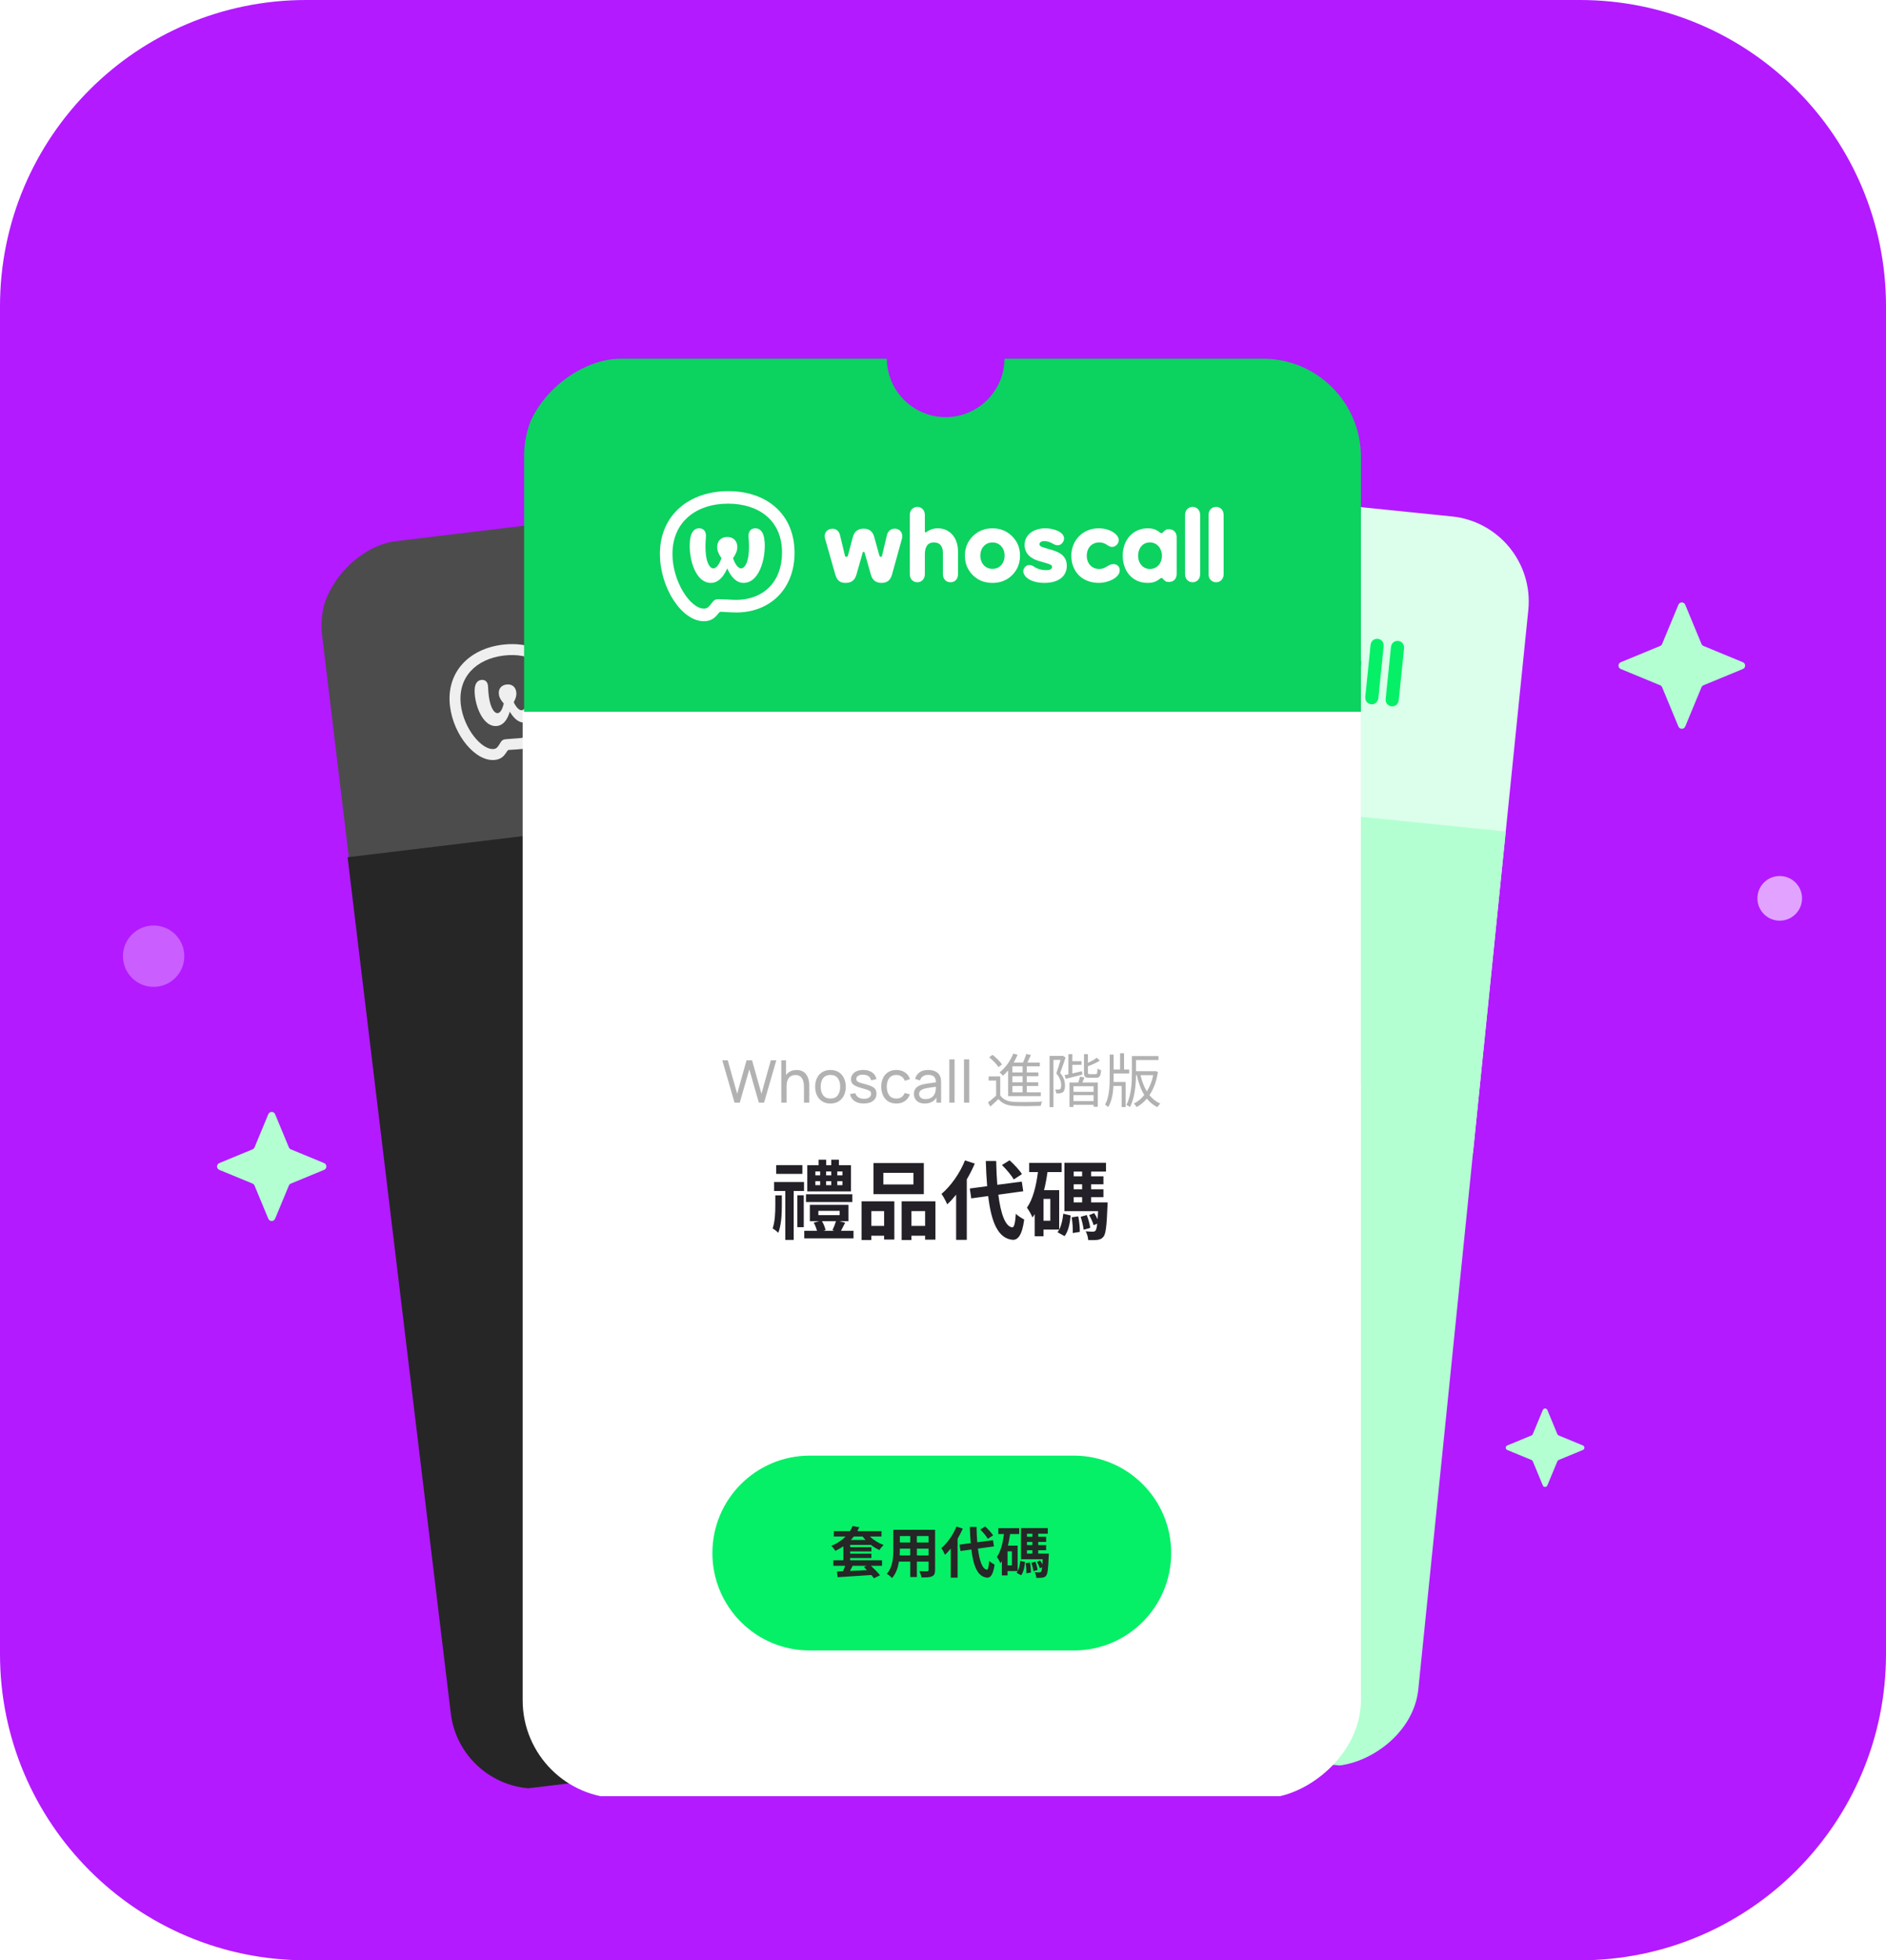 <svg width="616" height="640" viewBox="0 0 616 640" fill="none" xmlns="http://www.w3.org/2000/svg">
<path d="M0 100C0 44.772 44.772 0 100 0H516C571.228 0 616 44.772 616 100V540C616 595.228 571.228 640 516 640H100C44.772 640 0 595.228 0 540V100Z" fill="#B31AFF"/>
<g clip-path="url(#clip0_10165_91354)">
<path d="M363.076 350.969C364.923 366.286 354.004 380.2 338.687 382.047L265.195 390.909C264.087 381.719 255.738 375.167 246.548 376.275C237.358 377.383 230.807 385.732 231.915 394.922L157.036 403.951C141.719 405.798 127.806 394.879 125.959 379.562L105.225 207.617C103.378 192.301 114.297 178.387 129.614 176.54L204.493 167.511C205.601 176.701 213.949 183.252 223.139 182.144C232.329 181.036 238.881 172.688 237.773 163.498L311.265 154.636C326.582 152.789 340.495 163.708 342.342 179.025L363.076 350.969Z" fill="#4C4C4C"/>
<path d="M286.096 218.106C284.077 218.349 282.545 216.822 282.299 214.779C282.052 212.736 283.095 210.845 285.165 210.596C287.235 210.346 288.8 211.921 289.046 213.965C289.293 216.01 288.168 217.856 286.098 218.105M290.081 206.217C289.289 206.312 288.942 206.666 288.505 207.341C288.287 207.679 287.971 207.639 287.633 207.421C286.646 206.762 285.527 206.507 284.096 206.68C279.956 207.179 277.406 210.754 277.951 215.276C278.466 219.543 281.511 222.651 285.932 222.118C287.363 221.945 288.393 221.458 289.218 220.554C289.445 220.294 289.762 220.126 290.084 220.424C290.669 220.976 291.089 221.236 291.882 221.14C293.211 220.98 294.003 220.028 293.827 218.572L292.582 208.248C292.407 206.792 291.411 206.057 290.083 206.217" fill="#F0EFEF"/>
<path d="M300.846 200.848L302.861 217.561C303.231 220.627 307.498 220.113 307.128 217.047L305.113 200.334C304.743 197.268 300.476 197.782 300.846 200.848Z" fill="#F0EFEF"/>
<path d="M294.199 201.65L296.214 218.363C296.584 221.429 300.851 220.915 300.482 217.848L298.466 201.136C298.097 198.069 293.829 198.584 294.199 201.65Z" fill="#F0EFEF"/>
<path d="M275.606 217.97C274.073 218.155 273.702 219.6 271.76 219.834C269.69 220.084 268.049 218.726 267.781 216.502C267.513 214.278 268.784 212.569 270.881 212.317C272.771 212.089 273.462 213.302 274.638 213.16C275.634 213.04 276.417 212.013 276.297 211.015C276.217 210.351 275.724 209.709 274.912 209.212C273.681 208.453 271.983 208.139 270.219 208.352C265.747 208.891 262.88 212.633 263.416 217.08C263.906 221.142 267.047 224.393 272.183 223.774C274.534 223.49 277.872 221.715 277.603 219.491C277.492 218.57 276.78 217.827 275.604 217.969" fill="#F0EFEF"/>
<path d="M256.723 225.64C260.685 225.162 262.839 223.036 262.478 220.045C262.164 217.439 260.235 216.504 257.933 216.108L255.419 215.684C254.414 215.52 254.076 215.302 254.024 214.867C253.962 214.356 254.379 213.943 255.274 213.835C256.091 213.736 256.966 213.89 257.818 214.28C259.08 214.855 260.099 214.499 260.573 213.482C261.07 212.437 260.687 211.419 259.471 210.788C258.42 210.241 256.678 209.985 255.093 210.176C252.078 210.54 249.461 212.489 249.833 215.58C250.12 217.957 251.931 219.216 254.366 219.623L256.959 220.062C257.939 220.23 258.299 220.42 258.351 220.854C258.422 221.441 257.901 221.843 256.725 221.984C255.549 222.126 254.283 221.942 253.368 221.455C252.177 220.821 251.24 221.012 250.669 221.859C249.942 222.932 250.536 223.975 251.365 224.627C252.593 225.568 254.553 225.902 256.725 225.64" fill="#F0EFEF"/>
<path d="M220.761 229.794C221.81 229.668 222.791 228.772 222.606 227.239L221.937 221.693C221.66 219.394 222.393 218.165 224.106 217.959C225.818 217.752 226.777 218.829 226.986 220.567L227.717 226.624C227.892 228.08 228.94 228.809 230.141 228.664C231.342 228.52 232.161 227.565 231.985 226.109L231.215 219.72C230.734 215.733 228.046 213.44 224.724 213.841C223.446 213.995 222.418 214.508 221.655 215.274C221.354 215.569 221.185 215.46 221.139 215.077L220.591 210.529C220.406 208.995 219.24 208.358 218.192 208.485C217.144 208.611 216.137 209.51 216.322 211.043L218.338 227.756C218.522 229.289 219.688 229.926 220.762 229.797" fill="#F0EFEF"/>
<path d="M237.676 220.123C237.806 221.206 238.246 222.069 238.961 222.685C239.677 223.301 240.563 223.561 241.556 223.441C242.55 223.321 243.349 222.858 243.897 222.09C244.446 221.321 244.668 220.379 244.537 219.295C244.406 218.212 243.967 217.35 243.251 216.733C242.536 216.117 241.65 215.857 240.656 215.977C239.663 216.097 238.864 216.56 238.316 217.329C237.767 218.097 237.545 219.039 237.676 220.123ZM233.313 220.649C233.049 218.453 233.58 216.526 234.876 214.874C236.202 213.219 237.978 212.241 240.174 211.976C242.37 211.712 244.327 212.239 245.979 213.535C247.662 214.828 248.635 216.573 248.899 218.769C249.164 220.965 248.633 222.892 247.337 224.544C246.04 226.196 244.262 227.143 242.035 227.411C239.808 227.68 237.856 227.183 236.204 225.886C234.552 224.59 233.578 222.845 233.313 220.649Z" fill="#F0EFEF"/>
<path d="M212.542 215.41C211.514 215.534 210.687 216.261 210.55 217.503L209.868 223.537C209.841 223.749 209.693 223.819 209.564 223.835C209.385 223.857 209.22 223.798 209.148 223.624L206.973 218.352C206.346 216.836 205.21 216.294 203.744 216.471C202.15 216.664 201.213 217.56 200.988 219.152L200.196 224.703C200.169 224.915 199.969 224.992 199.842 225.007C199.688 225.026 199.475 224.999 199.399 224.799L197.276 219.104C196.812 217.854 195.875 217.446 194.923 217.561C193.688 217.709 192.838 218.674 192.977 219.831C193.009 220.089 193.104 220.443 193.176 220.616L197.28 230.406C197.97 232.019 198.903 232.612 200.473 232.423C202.042 232.233 202.993 231.466 203.275 229.683L204.29 223.255C204.334 222.976 204.717 222.93 204.826 223.191L207.34 229.193C207.995 230.732 209.041 231.389 210.661 231.194C212.179 231.011 213.073 230.198 213.334 228.47L214.915 217.995C214.958 217.702 214.962 217.52 214.937 217.314C214.779 216.002 213.75 215.265 212.541 215.41" fill="#F0EFEF"/>
<path d="M162.39 237.015C164.281 236.787 165.674 235.151 166.512 232.352C167.992 234.871 169.733 236.13 171.625 235.902C176.498 235.314 177.222 226.844 175.924 222.524C175.347 220.605 174.262 219.923 173.103 220.063C172.132 220.18 171.076 220.877 171.482 222.816C172.822 229.204 171.641 231.732 170.431 231.878C169.579 231.981 168.585 230.908 167.801 229.275C168.53 227.874 168.751 226.983 168.63 225.978C168.42 224.24 167.18 223.266 165.442 223.476C163.704 223.686 162.731 224.926 162.94 226.664C163.062 227.669 163.488 228.482 164.53 229.67C164.157 231.444 163.446 232.721 162.594 232.823C161.385 232.969 159.635 230.795 159.419 224.271C159.353 222.291 158.16 221.865 157.189 221.982C156.03 222.121 155.139 223.041 155.035 225.042C154.8 229.548 157.518 237.603 162.39 237.015ZM161.727 248.09C163.715 247.85 164.632 246.785 165.313 245.751C165.715 245.133 165.814 244.884 166.229 244.834C166.609 244.788 168.965 244.706 170.608 244.508C180.026 243.372 186.267 235.981 185.023 225.66C183.713 214.797 175.148 209.156 164.176 210.479C153.205 211.802 145.64 219.48 146.976 230.561C148.125 240.086 155.416 248.853 161.725 248.093M161.297 244.529C157.466 244.991 151.468 237.994 150.52 230.131C149.432 221.111 155.494 215.117 164.55 214.025C173.045 213.001 180.354 216.74 181.475 226.031C182.443 234.057 178.06 239.995 169.963 240.971C169.023 241.085 168.798 241.038 168.165 241.114C167.948 241.141 167.765 241.144 167.474 241.161C166.891 241.194 165.529 241.303 165.131 241.351C163.973 241.49 163.755 241.957 163.205 242.867C162.531 243.975 162.164 244.423 161.297 244.527" fill="#F0EFEF"/>
<path d="M113.531 279.876L350.648 251.284L384.947 535.72C386.425 547.974 377.689 559.104 365.436 560.582L172.695 583.824C160.44 585.301 149.307 576.564 147.829 564.309L113.531 279.876Z" fill="#262626"/>
<path d="M177.395 383.849L172.481 372.286L174.028 372.1L177.833 381.255L179.346 371.467L180.901 371.271L184.706 380.427L186.217 370.63L187.773 370.443L185.748 382.842L184.267 383.02L180.439 373.952L178.876 383.67L177.395 383.849ZM197.034 381.481L196.491 376.98C196.439 376.553 196.351 376.147 196.226 375.762C196.106 375.377 195.933 375.041 195.707 374.753C195.486 374.459 195.207 374.239 194.868 374.094C194.536 373.949 194.131 373.905 193.654 373.962C193.282 374.007 192.951 374.112 192.662 374.276C192.377 374.434 192.142 374.654 191.956 374.935C191.771 375.216 191.64 375.558 191.565 375.961C191.495 376.358 191.491 376.817 191.554 377.339L190.544 377.156C190.439 376.286 190.505 375.521 190.74 374.862C190.981 374.197 191.364 373.664 191.89 373.263C192.42 372.856 193.071 372.606 193.842 372.513C194.424 372.443 194.932 372.474 195.364 372.608C195.797 372.742 196.167 372.944 196.476 373.217C196.784 373.484 197.038 373.796 197.239 374.155C197.439 374.507 197.593 374.874 197.701 375.255C197.814 375.63 197.891 375.989 197.932 376.333L198.531 381.3L197.034 381.481ZM190.627 382.253L189.183 370.273L190.514 370.112L191.311 376.726L191.478 376.706L192.125 382.073L190.627 382.253ZM204.551 380.827C203.658 380.935 202.863 380.826 202.165 380.499C201.473 380.172 200.909 379.671 200.473 378.998C200.038 378.325 199.764 377.525 199.652 376.598C199.539 375.655 199.616 374.808 199.886 374.055C200.155 373.302 200.591 372.69 201.192 372.218C201.793 371.74 202.531 371.448 203.408 371.343C204.306 371.234 205.104 371.343 205.802 371.67C206.499 371.991 207.063 372.489 207.493 373.163C207.928 373.831 208.202 374.628 208.313 375.554C208.426 376.491 208.351 377.339 208.088 378.097C207.824 378.849 207.392 379.466 206.792 379.949C206.191 380.427 205.444 380.72 204.551 380.827ZM204.382 379.421C205.314 379.309 205.97 378.915 206.349 378.239C206.729 377.563 206.86 376.731 206.741 375.744C206.618 374.729 206.291 373.949 205.758 373.406C205.225 372.857 204.498 372.638 203.577 372.749C202.95 372.824 202.452 373.028 202.081 373.36C201.71 373.691 201.455 374.119 201.316 374.642C201.176 375.165 201.146 375.754 201.225 376.409C201.346 377.418 201.677 378.2 202.216 378.754C202.756 379.308 203.478 379.53 204.382 379.421ZM213.981 379.682C212.911 379.811 212.004 379.684 211.26 379.301C210.521 378.912 210.023 378.305 209.766 377.481L211.251 377.057C211.432 377.53 211.759 377.885 212.232 378.12C212.704 378.35 213.264 378.426 213.913 378.348C214.529 378.274 214.996 378.088 215.315 377.791C215.634 377.493 215.767 377.126 215.714 376.687C215.683 376.432 215.6 376.234 215.465 376.093C215.329 375.946 215.07 375.825 214.687 375.731C214.309 375.636 213.743 375.535 212.988 375.429C212.169 375.314 211.519 375.17 211.036 374.998C210.554 374.825 210.198 374.601 209.968 374.325C209.737 374.049 209.596 373.697 209.545 373.27C209.481 372.743 209.57 372.265 209.811 371.837C210.051 371.403 210.416 371.046 210.906 370.768C211.401 370.489 211.993 370.307 212.681 370.225C213.363 370.142 213.986 370.177 214.55 370.328C215.114 370.48 215.584 370.735 215.959 371.095C216.34 371.449 216.592 371.886 216.717 372.405L215.236 372.862C215.105 372.388 214.826 372.037 214.399 371.807C213.978 371.576 213.458 371.49 212.84 371.547C212.255 371.595 211.793 371.755 211.455 372.027C211.121 372.298 210.978 372.627 211.025 373.015C211.051 373.232 211.14 373.41 211.292 373.549C211.449 373.687 211.72 373.804 212.102 373.899C212.491 373.992 213.048 374.086 213.774 374.178C214.591 374.282 215.241 374.426 215.725 374.61C216.213 374.787 216.574 375.025 216.807 375.323C217.039 375.616 217.183 375.995 217.24 376.461C217.344 377.327 217.107 378.047 216.53 378.623C215.951 379.194 215.102 379.547 213.981 379.682ZM223.197 378.579C222.287 378.689 221.489 378.58 220.803 378.252C220.121 377.917 219.57 377.413 219.151 376.737C218.732 376.062 218.462 375.267 218.341 374.353C218.239 373.415 218.314 372.57 218.567 371.819C218.824 371.062 219.248 370.445 219.838 369.969C220.427 369.493 221.171 369.201 222.07 369.092C223.019 368.978 223.862 369.113 224.6 369.496C225.344 369.879 225.882 370.462 226.212 371.243L224.801 371.861C224.55 371.362 224.193 370.994 223.731 370.757C223.275 370.52 222.772 370.434 222.223 370.5C221.607 370.575 221.117 370.78 220.753 371.117C220.387 371.448 220.138 371.877 220.005 372.405C219.871 372.928 219.84 373.514 219.913 374.164C220.044 375.161 220.372 375.94 220.895 376.502C221.424 377.057 222.135 377.281 223.028 377.173C223.615 377.102 224.088 376.91 224.444 376.597C224.799 376.278 225.046 375.852 225.184 375.318L226.729 375.528C226.519 376.403 226.111 377.102 225.505 377.625C224.898 378.149 224.129 378.467 223.197 378.579ZM231.212 377.613C230.541 377.693 229.963 377.639 229.479 377.45C228.999 377.255 228.619 376.969 228.337 376.592C228.061 376.214 227.894 375.784 227.835 375.302C227.779 374.83 227.818 374.412 227.954 374.047C228.095 373.675 228.315 373.356 228.615 373.089C228.914 372.817 229.283 372.586 229.722 372.398C230.135 372.23 230.6 372.073 231.117 371.926C231.639 371.773 232.167 371.628 232.702 371.49C233.237 371.353 233.736 371.222 234.2 371.099L233.704 371.471C233.625 370.67 233.392 370.099 233.008 369.757C232.629 369.414 232.029 369.293 231.208 369.392C230.665 369.457 230.203 369.639 229.822 369.939C229.447 370.231 229.209 370.665 229.11 371.24L227.653 370.985C227.774 370.171 228.118 369.503 228.685 368.978C229.252 368.454 230.043 368.131 231.058 368.008C231.874 367.91 232.59 367.973 233.208 368.197C233.831 368.414 234.305 368.801 234.631 369.359C234.792 369.621 234.909 369.913 234.982 370.236C235.054 370.554 235.111 370.89 235.154 371.245L235.824 376.803L234.51 376.962L234.25 374.807L234.582 374.969C234.331 375.737 233.923 376.343 233.358 376.788C232.798 377.233 232.083 377.508 231.212 377.613ZM231.287 376.346C231.82 376.282 232.269 376.132 232.634 375.896C233.004 375.655 233.29 375.364 233.491 375.025C233.692 374.68 233.805 374.317 233.833 373.937C233.882 373.65 233.89 373.336 233.854 372.997C233.824 372.652 233.798 372.388 233.776 372.205L234.319 372.368C233.844 372.492 233.378 372.613 232.919 372.73C232.461 372.848 232.028 372.967 231.62 373.09C231.212 373.206 230.848 373.332 230.526 373.466C230.292 373.573 230.073 373.701 229.872 373.849C229.676 373.997 229.523 374.175 229.413 374.386C229.308 374.59 229.273 374.833 229.307 375.116C229.337 375.36 229.426 375.585 229.574 375.793C229.729 375.999 229.945 376.156 230.222 376.263C230.505 376.37 230.86 376.397 231.287 376.346ZM238.154 376.522L236.679 364.292L238.16 364.113L239.635 376.344L238.154 376.522ZM242.298 376.023L240.823 363.792L242.304 363.614L243.779 375.844L242.298 376.023ZM253.763 374.893C252.92 374.995 252.185 374.873 251.558 374.526C250.93 374.174 250.423 373.658 250.038 372.979C249.657 372.293 249.412 371.504 249.305 370.611C249.196 369.707 249.245 368.879 249.453 368.129C249.666 367.377 250.036 366.761 250.564 366.281C251.096 365.8 251.784 365.509 252.627 365.408C253.459 365.307 254.2 365.429 254.849 365.773C255.503 366.11 256.034 366.617 256.442 367.294C256.85 367.971 257.109 368.758 257.217 369.657C257.325 370.556 257.262 371.382 257.026 372.136C256.791 372.891 256.396 373.515 255.842 374.009C255.294 374.498 254.6 374.792 253.763 374.893ZM250.079 379.136L248.514 366.157L249.837 365.997L250.635 372.612L250.801 372.592L251.569 378.956L250.079 379.136ZM253.416 373.559C254.01 373.488 254.483 373.279 254.835 372.932C255.187 372.586 255.429 372.146 255.562 371.612C255.694 371.073 255.721 370.484 255.644 369.847C255.568 369.214 255.402 368.655 255.147 368.168C254.896 367.68 254.554 367.311 254.118 367.059C253.688 366.807 253.168 366.718 252.558 366.792C251.976 366.862 251.511 367.064 251.163 367.399C250.814 367.728 250.576 368.159 250.449 368.692C250.321 369.22 250.298 369.816 250.378 370.482C250.457 371.136 250.619 371.71 250.864 372.204C251.114 372.692 251.451 373.059 251.875 373.306C252.298 373.548 252.812 373.632 253.416 373.559ZM259.583 373.938L258.5 364.953L259.823 364.793L260.085 366.965L259.834 366.708C259.906 366.418 260.011 366.146 260.15 365.893C260.293 365.64 260.462 365.425 260.654 365.25C260.865 365.033 261.111 364.857 261.393 364.722C261.675 364.587 261.967 364.492 262.27 364.439C262.573 364.38 262.861 364.365 263.134 364.394L263.302 365.783C262.981 365.738 262.637 365.756 262.27 365.84C261.903 365.924 261.576 366.101 261.288 366.372C261.024 366.612 260.83 366.889 260.704 367.202C260.584 367.515 260.515 367.847 260.495 368.198C260.475 368.544 260.486 368.894 260.529 369.249L261.073 373.759L259.583 373.938ZM269.552 372.989C268.67 373.096 267.876 372.994 267.169 372.686C266.467 372.371 265.891 371.886 265.441 371.231C264.99 370.571 264.708 369.772 264.594 368.835C264.476 367.853 264.554 366.983 264.828 366.224C265.102 365.459 265.537 364.844 266.134 364.378C266.735 363.906 267.471 363.618 268.342 363.513C269.246 363.404 270.039 363.519 270.722 363.859C271.41 364.198 271.958 364.734 272.368 365.467C272.782 366.199 273.032 367.1 273.116 368.17L271.618 368.351L271.554 367.818C271.404 366.717 271.08 365.92 270.582 365.429C270.083 364.932 269.407 364.735 268.552 364.838C267.637 364.948 266.977 365.326 266.57 365.972C266.164 366.617 266.028 367.489 266.16 368.587C266.288 369.646 266.625 370.439 267.172 370.963C267.72 371.488 268.434 371.698 269.316 371.591C269.91 371.52 270.409 371.322 270.814 370.997C271.22 370.672 271.517 370.24 271.705 369.699L273.187 370.019C272.933 370.854 272.48 371.533 271.829 372.056C271.182 372.573 270.423 372.884 269.552 372.989ZM265.711 369.063L265.567 367.873L272.207 367.073L272.35 368.263L265.711 369.063ZM285.957 370.758L285.272 365.008C285.191 364.337 284.947 363.834 284.541 363.501C284.14 363.161 283.654 363.025 283.083 363.094C282.75 363.134 282.443 363.25 282.162 363.441C281.881 363.627 281.666 363.895 281.517 364.245C281.367 364.59 281.322 365.014 281.383 365.519L280.563 365.297C280.475 364.661 280.538 364.087 280.752 363.578C280.972 363.062 281.304 362.642 281.748 362.318C282.193 361.994 282.715 361.796 283.314 361.724C284.252 361.611 285.024 361.808 285.631 362.314C286.237 362.815 286.598 363.545 286.714 364.505L287.438 370.579L285.957 370.758ZM275.207 372.054L274.124 363.069L275.447 362.909L275.737 365.314L275.903 365.294L276.697 371.875L275.207 372.054ZM280.59 371.405L279.913 365.713C279.83 365.025 279.587 364.509 279.185 364.163C278.783 363.812 278.288 363.672 277.7 363.743C277.117 363.813 276.67 364.07 276.358 364.513C276.045 364.956 275.929 365.507 276.009 366.167L275.17 365.795C275.1 365.213 275.176 364.675 275.398 364.181C275.619 363.687 275.953 363.281 276.399 362.963C276.844 362.639 277.368 362.441 277.973 362.368C278.578 362.295 279.12 362.359 279.6 362.56C280.08 362.761 280.471 363.086 280.772 363.533C281.073 363.975 281.263 364.523 281.342 365.178L282.063 371.227L280.59 371.405ZM288.504 359.722L288.32 358.192L289.801 358.013L289.985 359.544L288.504 359.722ZM289.78 370.297L288.696 361.311L290.177 361.133L291.261 370.118L289.78 370.297ZM297.196 369.639C296.619 369.709 296.112 369.677 295.674 369.544C295.241 369.41 294.871 369.208 294.562 368.935C294.254 368.663 293.999 368.35 293.799 367.997C293.599 367.645 293.442 367.278 293.329 366.898C293.221 366.517 293.147 366.157 293.106 365.819L292.507 360.852L294.005 360.671L294.547 365.172C294.598 365.594 294.686 365.997 294.811 366.381C294.936 366.766 295.11 367.105 295.331 367.399C295.557 367.693 295.837 367.912 296.17 368.058C296.508 368.203 296.913 368.247 297.384 368.19C297.756 368.145 298.087 368.04 298.376 367.876C298.666 367.712 298.904 367.492 299.09 367.216C299.276 366.935 299.403 366.593 299.473 366.191C299.543 365.788 299.546 365.329 299.484 364.813L300.494 364.996C300.598 365.861 300.53 366.626 300.289 367.291C300.054 367.955 299.672 368.491 299.141 368.898C298.615 369.299 297.967 369.546 297.196 369.639ZM300.163 369.045L299.873 366.64L299.707 366.66L298.913 360.079L300.403 359.9L301.486 368.885L300.163 369.045ZM314.556 367.309L313.872 361.559C313.791 360.888 313.547 360.386 313.141 360.052C312.74 359.712 312.254 359.577 311.683 359.645C311.35 359.686 311.043 359.801 310.762 359.993C310.481 360.179 310.265 360.447 310.116 360.797C309.966 361.141 309.922 361.566 309.983 362.07L309.163 361.848C309.075 361.212 309.138 360.639 309.352 360.129C309.571 359.613 309.903 359.193 310.348 358.869C310.793 358.546 311.315 358.348 311.914 358.275C312.851 358.162 313.624 358.359 314.23 358.865C314.837 359.366 315.198 360.097 315.313 361.056L316.037 367.131L314.556 367.309ZM303.807 368.605L302.724 359.62L304.047 359.46L304.336 361.865L304.503 361.845L305.296 368.426L303.807 368.605ZM309.19 367.956L308.512 362.265C308.429 361.577 308.187 361.06 307.785 360.715C307.383 360.364 306.887 360.224 306.3 360.295C305.717 360.365 305.27 360.621 304.957 361.064C304.645 361.507 304.529 362.058 304.608 362.718L303.77 362.347C303.7 361.764 303.776 361.226 303.997 360.733C304.219 360.239 304.553 359.833 304.998 359.514C305.443 359.191 305.968 358.992 306.573 358.919C307.177 358.847 307.72 358.911 308.2 359.112C308.68 359.313 309.07 359.637 309.372 360.084C309.673 360.526 309.863 361.075 309.942 361.729L310.663 367.779L309.19 367.956Z" fill="#6E6C6C"/>
<path d="M217.078 399.959L216.934 398.76L215.336 398.953L215.48 400.151L217.078 399.959ZM217.445 402.995L217.297 401.77L215.699 401.963L215.846 403.188L217.445 402.995ZM208.906 402.782L209.054 404.007L210.546 403.827L210.398 402.602L208.906 402.782ZM208.543 399.772L208.688 400.97L210.179 400.79L210.035 399.592L208.543 399.772ZM213.834 402.187L212.236 402.38L212.384 403.605L213.982 403.413L213.834 402.187ZM212.017 400.569L213.616 400.376L213.471 399.177L211.873 399.37L212.017 400.569ZM219.337 396.497L220.316 404.622L206.785 406.253L205.805 398.129L209.321 397.705L209.115 396L211.459 395.718L211.665 397.422L213.237 397.233L213.031 395.528L215.402 395.242L215.607 396.947L219.337 396.497ZM220.848 405.449L221.137 407.847L206.78 409.578L206.491 407.181L220.848 405.449ZM204.283 398.286L204.611 401.003L196.487 401.982L196.159 399.265L204.283 398.286ZM197.399 411.79L197.023 408.674L199.048 408.429L199.433 411.626C199.761 414.343 199.983 417.532 199.356 420.175C198.905 419.797 198.002 419.257 197.434 419.028C197.896 416.811 197.675 414.081 197.399 411.79ZM205.031 417.707L203.839 407.825L205.837 407.584L207.029 417.466L205.031 417.707ZM196.487 407.36L196.153 404.59L205.422 403.472L205.756 406.242L202.56 406.628L204.387 421.784L201.777 422.099L199.949 406.942L196.487 407.36ZM216.793 414.397L212.451 414.921C213.09 415.735 213.654 416.829 213.904 417.556L213.237 417.853L216.7 417.435L216.038 417.326C216.318 416.508 216.632 415.308 216.793 414.397ZM210.947 411.859L211.107 413.191L217.713 412.394L217.553 411.062L210.947 411.859ZM218.697 417.194L222.586 416.725L222.869 419.069L207.606 420.91L207.323 418.566L211.266 418.09C210.956 417.317 210.464 416.376 209.948 415.682L211.625 415.02L208.695 415.373L208.085 410.312L220.045 408.87L220.655 413.931L217.858 414.269L219.701 414.533C219.334 415.523 218.987 416.457 218.697 417.194ZM239.421 400.129L238.988 396.533L229.665 397.657L230.098 401.253L239.421 400.129ZM241.844 393.108L243.007 402.75L227.398 404.633L226.235 394.99L241.844 393.108ZM231.334 409.482L227.365 409.96L227.917 414.542L231.886 414.063L231.334 409.482ZM225.434 419.273L223.989 407.287L234.137 406.063L235.567 417.916L232.397 418.299L232.252 417.1L228.283 417.579L228.444 418.91L225.434 419.273ZM240.357 413.042L244.592 412.531L244.039 407.95L239.804 408.46L240.357 413.042ZM236.401 405.79L246.87 404.528L248.302 416.408L245.106 416.793L244.958 415.568L240.723 416.079L240.883 417.41L237.847 417.777L236.401 405.79ZM272.678 392.876L270.32 394.836C269.503 393.664 267.68 391.992 266.131 390.801L268.325 389.05C269.891 390.158 271.755 391.717 272.678 392.876ZM254.504 390.743L257.659 391.363C257.163 393.071 256.536 394.822 255.773 396.563L258.031 415.289L254.728 415.687L253.042 401.702C252.271 402.93 251.488 404.052 250.631 405.02C250.249 404.309 249.137 402.714 248.485 402.009C251.066 399.211 253.391 394.958 254.504 390.743ZM273.717 398.128L266.121 400.125C267.58 405.949 269.467 409.721 271.63 409.73C272.249 409.71 272.408 408.339 272.265 405.357C272.934 405.979 274.442 406.608 275.067 406.857C275.021 412.078 273.73 413.477 272.229 413.577C267.676 413.693 264.968 408.939 263.029 400.931L257.868 402.283L257.046 399.274L262.34 397.906C261.864 395.531 261.39 392.94 260.973 390.153L264.196 389.764C264.564 392.368 264.972 394.859 265.432 397.101L272.904 395.2L273.717 398.128ZM283.209 406.253L282.394 399.487L280.289 399.741L281.105 406.507L283.209 406.253ZM286.284 408.666L281.436 409.25L281.686 411.328L278.943 411.659L278.114 404.787C277.946 405.185 277.748 405.56 277.547 405.909C277.191 405.195 276.122 403.73 275.476 403.078C277.023 400.216 277.52 396.048 277.556 391.639L274.839 391.967L274.495 389.117L284.564 387.902L284.907 390.753L280.512 391.283C280.477 393.233 280.359 395.165 280.121 397.005L284.81 396.439L286.284 408.666ZM288.206 410.488L285.877 409.553C286.752 408.069 286.989 405.77 286.968 403.584L289.326 403.867C289.373 406.267 289.218 408.798 288.206 410.488ZM289.687 404.391L291.703 403.851C292.205 405.33 292.633 407.306 292.763 408.614L290.621 409.224C290.514 407.886 290.163 405.874 289.687 404.391ZM292.465 403.894L294.292 403.133C294.952 404.351 295.601 405.921 295.836 406.974L293.882 407.804C293.647 406.751 293.015 405.098 292.465 403.894ZM289.575 398.081L289.771 399.706L292.381 399.391L292.185 397.766L289.575 398.081ZM291.228 389.828L288.617 390.143L288.794 391.608L291.404 391.293L291.228 389.828ZM291.89 395.315L291.703 393.771L289.093 394.085L289.279 395.63L291.89 395.315ZM295.178 399.054L300.292 398.437C300.292 398.437 300.359 399.213 300.377 399.589C300.879 405.771 300.882 408.257 300.292 409.193C299.84 409.923 299.306 410.203 298.573 410.4C297.946 410.584 296.828 410.718 295.679 410.83C295.526 410.011 295.095 408.901 294.552 408.209C295.524 408.2 296.376 408.097 296.803 408.046C297.176 408.001 297.382 407.922 297.59 407.627C297.774 407.361 297.857 406.703 297.862 405.405L296.801 406.019C296.459 405.196 295.716 403.961 295.041 403.07L296.508 402.244C296.975 402.755 297.432 403.403 297.802 404.007C297.769 403.281 297.725 402.476 297.663 401.51L287.221 402.77L285.413 387.773L298.305 386.218L298.633 388.935L294.025 389.491L294.201 390.956L298.01 390.497L298.309 392.974L294.5 393.433L294.686 394.978L298.495 394.519L298.791 396.97L294.982 397.429L295.178 399.054Z" fill="#B2B2B2"/>
<path d="M184.4 513.448C182.591 498.449 193.284 484.824 208.283 483.015L306.9 471.123C321.899 469.315 335.525 480.008 337.333 495.007C339.142 510.006 328.449 523.631 313.45 525.44L214.833 537.331C199.834 539.14 186.208 528.447 184.4 513.448Z" fill="#09B953"/>
<path d="M218.711 515.354L220.905 503.658L223.667 503.325L228.578 514.164L226.638 514.398L222.195 504.677L222.617 504.626L220.652 515.12L218.711 515.354ZM220.397 512.674L220.184 510.913L226.1 510.2L226.312 511.961L220.397 512.674ZM234.083 513.739C233.258 513.838 232.544 513.726 231.938 513.402C231.333 513.078 230.849 512.596 230.486 511.958C230.122 511.313 229.89 510.571 229.789 509.731C229.686 508.881 229.735 508.103 229.936 507.396C230.136 506.689 230.485 506.11 230.981 505.658C231.481 505.201 232.133 504.924 232.936 504.827C233.735 504.731 234.449 504.843 235.081 505.164C235.717 505.479 236.237 505.953 236.642 506.587C237.046 507.216 237.299 507.958 237.402 508.813C237.504 509.658 237.437 510.437 237.2 511.148C236.963 511.859 236.578 512.445 236.046 512.906C235.514 513.368 234.86 513.645 234.083 513.739ZM230.43 517.751L228.958 505.545L230.625 505.344L231.34 511.275L231.575 511.247L232.332 517.522L230.43 517.751ZM233.589 512.083C234.08 512.024 234.469 511.853 234.758 511.569C235.046 511.286 235.241 510.926 235.342 510.491C235.448 510.049 235.469 509.57 235.407 509.054C235.345 508.543 235.211 508.088 235.004 507.689C234.797 507.286 234.514 506.981 234.156 506.776C233.797 506.565 233.365 506.49 232.859 506.551C232.379 506.609 232.002 506.773 231.727 507.045C231.452 507.311 231.267 507.661 231.171 508.096C231.08 508.525 231.068 509.016 231.135 509.569C231.201 510.117 231.329 510.591 231.52 510.991C231.717 511.391 231.983 511.69 232.319 511.887C232.66 512.079 233.083 512.144 233.589 512.083ZM243.726 512.576C242.902 512.675 242.187 512.563 241.582 512.239C240.976 511.915 240.492 511.434 240.129 510.795C239.766 510.15 239.534 509.408 239.432 508.569C239.33 507.718 239.379 506.94 239.579 506.233C239.78 505.526 240.128 504.947 240.624 504.495C241.125 504.038 241.777 503.761 242.58 503.664C243.378 503.568 244.093 503.68 244.724 504.001C245.36 504.316 245.881 504.79 246.285 505.424C246.689 506.053 246.943 506.795 247.046 507.65C247.148 508.496 247.08 509.274 246.843 509.985C246.606 510.696 246.222 511.283 245.69 511.744C245.158 512.205 244.503 512.482 243.726 512.576ZM240.074 516.589L238.602 504.382L240.269 504.181L240.984 510.112L241.219 510.084L241.975 516.359L240.074 516.589ZM243.233 510.921C243.723 510.861 244.113 510.69 244.401 510.407C244.69 510.123 244.885 509.763 244.986 509.328C245.091 508.886 245.113 508.408 245.051 507.891C244.989 507.38 244.855 506.925 244.648 506.527C244.44 506.123 244.158 505.818 243.799 505.613C243.441 505.402 243.008 505.327 242.502 505.388C242.022 505.446 241.645 505.611 241.371 505.882C241.096 506.148 240.911 506.498 240.815 506.933C240.724 507.362 240.712 507.853 240.778 508.406C240.844 508.954 240.973 509.428 241.164 509.828C241.36 510.228 241.627 510.527 241.963 510.724C242.303 510.916 242.727 510.982 243.233 510.921ZM249.437 511.649L248.05 500.147L249.935 499.919L251.322 511.422L249.437 511.649ZM255.23 514.761L256.319 510.097L256.509 511.408L251.732 502.799L253.696 502.562L257.117 508.945L256.616 509.005L258.352 502L260.237 501.773L256.999 514.548L255.23 514.761ZM270.35 509.365C269.223 509.501 268.229 509.372 267.366 508.979C266.503 508.58 265.802 507.966 265.263 507.137C264.729 506.307 264.391 505.31 264.251 504.147C264.111 502.984 264.201 501.935 264.523 501.002C264.85 500.068 265.385 499.308 266.129 498.721C266.873 498.128 267.808 497.764 268.935 497.628C270.234 497.471 271.356 497.667 272.3 498.215C273.244 498.757 273.957 499.558 274.439 500.616L272.601 501.37C272.293 500.661 271.851 500.132 271.275 499.783C270.697 499.429 269.989 499.303 269.149 499.404C268.393 499.496 267.782 499.741 267.317 500.141C266.857 500.541 266.536 501.064 266.355 501.71C266.178 502.351 266.137 503.083 266.231 503.908C266.33 504.732 266.542 505.437 266.867 506.022C267.196 506.602 267.634 507.031 268.181 507.309C268.728 507.587 269.38 507.68 270.136 507.589C270.976 507.488 271.634 507.197 272.111 506.716C272.587 506.235 272.891 505.616 273.022 504.86L274.987 505.155C274.77 506.297 274.268 507.247 273.481 508.004C272.693 508.755 271.649 509.209 270.35 509.365ZM280.871 508.097C280.026 508.199 279.265 508.097 278.588 507.793C277.911 507.488 277.357 507.023 276.927 506.397C276.502 505.766 276.236 505.014 276.131 504.143C276.024 503.256 276.108 502.458 276.382 501.747C276.657 501.037 277.087 500.456 277.673 500.004C278.258 499.552 278.966 499.276 279.796 499.176C280.646 499.074 281.41 499.175 282.087 499.48C282.764 499.784 283.318 500.252 283.748 500.883C284.178 501.508 284.446 502.257 284.551 503.128C284.657 504.004 284.573 504.8 284.299 505.516C284.03 506.226 283.603 506.809 283.018 507.266C282.432 507.718 281.716 507.995 280.871 508.097ZM280.658 506.328C281.409 506.238 281.937 505.92 282.242 505.375C282.547 504.83 282.651 504.161 282.556 503.369C282.457 502.55 282.193 501.92 281.764 501.479C281.335 501.034 280.75 500.855 280.009 500.945C279.503 501.006 279.099 501.171 278.798 501.44C278.502 501.703 278.3 502.048 278.193 502.474C278.085 502.894 278.063 503.371 278.127 503.903C278.226 504.722 278.49 505.354 278.919 505.8C279.353 506.24 279.933 506.416 280.658 506.328ZM290.201 506.972C289.424 507.065 288.722 506.952 288.096 506.63C287.47 506.309 286.957 505.831 286.557 505.196C286.158 504.562 285.907 503.822 285.806 502.977C285.702 502.121 285.77 501.34 286.007 500.634C286.25 499.922 286.642 499.338 287.185 498.881C287.727 498.418 288.398 498.139 289.196 498.043C289.999 497.946 290.696 498.06 291.285 498.386C291.88 498.706 292.358 499.186 292.721 499.825C293.084 500.464 293.317 501.208 293.419 502.059C293.52 502.898 293.471 503.674 293.271 504.387C293.071 505.093 292.715 505.676 292.204 506.135C291.693 506.593 291.025 506.872 290.201 506.972ZM290.287 505.247C290.793 505.186 291.186 505.022 291.466 504.755C291.751 504.483 291.938 504.129 292.029 503.695C292.124 503.26 292.139 502.769 292.073 502.221C292.007 501.668 291.875 501.194 291.68 500.8C291.488 500.399 291.228 500.103 290.897 499.91C290.567 499.711 290.161 499.641 289.681 499.699C289.175 499.76 288.773 499.936 288.475 500.226C288.176 500.51 287.973 500.874 287.868 501.315C287.761 501.751 287.739 502.225 287.801 502.736C287.863 503.253 287.995 503.713 288.198 504.117C288.404 504.516 288.682 504.818 289.03 505.025C289.377 505.232 289.796 505.306 290.287 505.247ZM292.583 506.446L291.868 500.515L291.633 500.543L290.989 495.207L292.891 494.978L294.249 506.245L292.583 506.446ZM300.314 505.752C299.458 505.855 298.685 505.761 297.993 505.468C297.302 505.176 296.734 504.723 296.289 504.11C295.85 503.496 295.579 502.761 295.476 501.906C295.364 500.983 295.445 500.16 295.718 499.439C295.99 498.713 296.42 498.124 297.005 497.673C297.591 497.221 298.299 496.945 299.128 496.845C300.005 496.739 300.773 496.856 301.433 497.194C302.098 497.527 302.624 498.048 303.011 498.759C303.398 499.469 303.616 500.334 303.665 501.355L301.795 501.58L301.712 500.892C301.596 499.974 301.354 499.324 300.985 498.939C300.615 498.555 300.089 498.404 299.406 498.487C298.634 498.58 298.089 498.889 297.771 499.414C297.453 499.934 297.349 500.653 297.46 501.571C297.563 502.427 297.831 503.067 298.263 503.491C298.695 503.915 299.271 504.084 299.991 503.997C300.455 503.941 300.842 503.791 301.151 503.548C301.465 503.298 301.69 502.967 301.825 502.553L303.756 502.892C303.524 503.693 303.095 504.345 302.467 504.85C301.845 505.353 301.127 505.654 300.314 505.752ZM296.928 502.167L296.756 500.743L302.57 500.042L302.742 501.466L296.928 502.167Z" fill="#262626"/>
</g>
<g clip-path="url(#clip1_10165_91354)">
<path d="M482.002 371.459C480.438 386.806 466.727 397.98 451.379 396.415L377.736 388.907C378.675 379.698 371.971 371.472 362.762 370.533C353.553 369.594 345.327 376.298 344.388 385.507L269.356 377.857C254.008 376.292 242.834 362.581 244.399 347.234L261.966 174.936C263.531 159.589 277.241 148.415 292.589 149.98L367.622 157.63C366.683 166.839 373.387 175.065 382.595 176.004C391.804 176.943 400.031 170.239 400.969 161.03L474.612 168.538C489.96 170.103 501.134 183.814 499.569 199.161L482.002 371.459Z" fill="#DBFFEA"/>
<path d="M436.117 224.925C434.094 224.718 432.935 222.892 433.143 220.844C433.352 218.797 434.785 217.182 436.859 217.394C438.933 217.605 440.114 219.485 439.905 221.534C439.696 223.583 438.192 225.136 436.118 224.925M442.617 214.203C441.824 214.122 441.408 214.39 440.833 214.953C440.546 215.234 440.246 215.126 439.965 214.839C439.147 213.979 438.111 213.485 436.677 213.339C432.529 212.916 429.255 215.842 428.793 220.374C428.357 224.65 430.644 228.351 435.075 228.802C436.508 228.949 437.621 228.7 438.624 227.999C438.903 227.795 439.249 227.701 439.497 228.063C439.947 228.73 440.299 229.075 441.094 229.157C442.425 229.292 443.408 228.538 443.556 227.079L444.611 216.734C444.76 215.275 443.95 214.338 442.619 214.203" fill="#05F067"/>
<path d="M454.3 211.332L452.593 228.079C452.279 231.151 456.555 231.587 456.869 228.515L458.576 211.768C458.889 208.695 454.613 208.259 454.3 211.332Z" fill="#05F067"/>
<path d="M447.64 210.653L445.933 227.4C445.619 230.472 449.895 230.908 450.209 227.836L451.916 211.089C452.229 208.016 447.953 207.58 447.64 210.653Z" fill="#05F067"/>
<path d="M425.915 222.487C424.379 222.33 423.7 223.659 421.754 223.46C419.679 223.249 418.377 221.564 418.604 219.335C418.832 217.107 420.447 215.719 422.548 215.933C424.442 216.127 424.85 217.462 426.028 217.582C427.026 217.684 428.016 216.854 428.118 215.854C428.186 215.189 427.846 214.455 427.163 213.791C426.129 212.78 424.542 212.1 422.774 211.92C418.293 211.463 414.674 214.484 414.219 218.939C413.804 223.01 416.153 226.872 421.3 227.397C423.656 227.637 427.302 226.638 427.529 224.41C427.623 223.487 427.092 222.606 425.914 222.485" fill="#05F067"/>
<path d="M405.809 225.819C409.779 226.223 412.347 224.622 412.653 221.626C412.919 219.014 411.243 217.678 409.084 216.785L406.725 215.82C405.781 215.438 405.499 215.151 405.543 214.716C405.596 214.203 406.093 213.892 406.99 213.984C407.809 214.067 408.628 214.409 409.373 214.977C410.478 215.815 411.551 215.692 412.237 214.804C412.951 213.894 412.801 212.817 411.754 211.934C410.848 211.169 409.206 210.536 407.618 210.374C404.596 210.066 401.614 211.393 401.299 214.49C401.056 216.872 402.546 218.498 404.831 219.431L407.265 220.429C408.184 220.808 408.494 221.072 408.449 221.508C408.389 222.096 407.792 222.373 406.614 222.253C405.436 222.133 404.241 221.675 403.456 220.999C402.433 220.118 401.477 220.099 400.733 220.799C399.789 221.686 400.139 222.834 400.804 223.653C401.796 224.84 403.634 225.597 405.81 225.819" fill="#05F067"/>
<path d="M369.816 221.967C370.866 222.074 372.02 221.416 372.177 219.88L372.744 214.323C372.978 212.019 373.964 210.981 375.68 211.156C377.396 211.331 378.094 212.593 377.917 214.334L377.298 220.403C377.149 221.862 378.011 222.804 379.215 222.927C380.418 223.05 381.427 222.298 381.575 220.839L382.228 214.437C382.636 210.442 380.518 207.614 377.188 207.275C375.907 207.144 374.792 207.419 373.879 207.999C373.52 208.22 373.38 208.077 373.419 207.694L373.884 203.135C374.041 201.599 373.043 200.721 371.993 200.614C370.943 200.507 369.763 201.163 369.607 202.699L367.899 219.446C367.743 220.983 368.74 221.86 369.816 221.97" fill="#05F067"/>
<path d="M388.437 216.25C388.326 217.335 388.565 218.273 389.128 219.032C389.691 219.79 390.498 220.238 391.493 220.34C392.489 220.441 393.37 220.165 394.074 219.536C394.778 218.907 395.201 218.036 395.312 216.951C395.423 215.865 395.184 214.927 394.621 214.169C394.058 213.411 393.251 212.962 392.256 212.861C391.26 212.759 390.379 213.035 389.675 213.665C388.971 214.294 388.548 215.164 388.437 216.25ZM384.065 215.804C384.29 213.604 385.231 211.841 386.859 210.514C388.517 209.191 390.464 208.627 392.664 208.852C394.865 209.076 396.659 210.021 397.985 211.649C399.343 213.28 399.908 215.196 399.683 217.396C399.459 219.597 398.517 221.36 396.89 222.686C395.262 224.013 393.319 224.545 391.088 224.318C388.856 224.09 387.061 223.177 385.734 221.549C384.408 219.921 383.841 218.005 384.065 215.804Z" fill="#05F067"/>
<path d="M364.956 206.129C363.925 206.024 362.959 206.551 362.552 207.732L360.561 213.469C360.488 213.67 360.328 213.706 360.199 213.693C360.019 213.674 359.871 213.581 359.839 213.395L358.876 207.775C358.598 206.157 357.609 205.38 356.14 205.23C354.542 205.067 353.431 205.735 352.862 207.239L350.869 212.48C350.796 212.682 350.584 212.712 350.457 212.699C350.302 212.684 350.101 212.611 350.07 212.399L349.251 206.376C349.074 205.056 348.248 204.451 347.295 204.354C346.058 204.227 345.016 204.981 344.898 206.141C344.872 206.399 344.887 206.765 344.919 206.95L346.77 217.403C347.09 219.128 347.87 219.912 349.442 220.072C351.015 220.232 352.112 219.693 352.778 218.016L355.181 211.968C355.285 211.705 355.669 211.744 355.718 212.023L356.851 218.431C357.152 220.076 358.028 220.947 359.651 221.113C361.172 221.268 362.223 220.671 362.857 219.043L366.703 209.171C366.809 208.896 366.853 208.718 366.874 208.512C367.008 207.198 366.166 206.252 364.955 206.128" fill="#05F067"/>
<path d="M311.283 216.182C313.178 216.375 314.897 215.084 316.33 212.539C317.22 215.321 318.642 216.932 320.537 217.125C325.42 217.623 327.988 209.519 327.671 205.019C327.53 203.021 326.622 202.117 325.461 201.998C324.488 201.899 323.304 202.348 323.274 204.328C323.177 210.855 321.469 213.061 320.256 212.938C319.402 212.851 318.669 211.586 318.263 209.82C319.283 208.613 319.694 207.792 319.797 206.786C319.974 205.044 318.978 203.822 317.237 203.644C315.495 203.467 314.273 204.463 314.095 206.204C313.993 207.211 314.23 208.098 314.985 209.486C314.231 211.134 313.257 212.224 312.404 212.137C311.192 212.014 309.963 209.508 311.186 203.096C311.557 201.15 310.487 200.472 309.514 200.373C308.353 200.254 307.281 200.955 306.739 202.885C305.52 207.229 306.401 215.684 311.283 216.182ZM308.202 226.839C310.194 227.042 311.323 226.205 312.215 225.346C312.742 224.832 312.894 224.611 313.31 224.653C313.69 224.692 316.007 225.129 317.654 225.297C327.09 226.259 334.804 220.421 335.858 210.079C336.968 199.193 329.852 191.808 318.859 190.687C307.865 189.566 298.797 195.394 297.665 206.497C296.692 216.042 301.878 226.197 308.2 226.842M308.566 223.271C304.726 222.88 300.413 214.736 301.217 206.856C302.138 197.819 309.369 193.303 318.444 194.229C326.956 195.096 333.265 200.351 332.316 209.661C331.496 217.703 325.915 222.533 317.802 221.706C316.859 221.61 316.65 221.515 316.016 221.45C315.798 221.428 315.619 221.391 315.331 221.343C314.755 221.248 313.403 221.054 313.004 221.014C311.844 220.895 311.529 221.303 310.792 222.069C309.891 223.002 309.435 223.358 308.566 223.27" fill="#05F067"/>
<path d="M254.197 247.255L491.8 271.48L462.741 556.5C461.489 568.778 450.521 577.717 438.243 576.465L245.107 556.773C232.826 555.521 223.886 544.551 225.138 532.271L254.197 247.255Z" fill="#B3FFD2"/>
<path d="M293.647 362.722L291.395 350.363L292.945 350.521L294.645 360.288L298.272 351.072L299.832 351.223L301.531 360.991L305.159 351.766L306.718 351.925L302.017 363.576L300.533 363.424L298.792 353.736L295.131 362.874L293.647 362.722ZM313.326 364.729L313.786 360.218C313.829 359.79 313.832 359.375 313.795 358.973C313.763 358.571 313.668 358.204 313.511 357.874C313.36 357.538 313.135 357.263 312.837 357.047C312.545 356.832 312.159 356.7 311.681 356.651C311.309 356.613 310.963 356.643 310.645 356.739C310.332 356.831 310.054 356.993 309.812 357.227C309.569 357.461 309.366 357.766 309.204 358.142C309.049 358.514 308.944 358.961 308.891 359.483L307.946 359.084C308.035 358.211 308.267 357.479 308.641 356.889C309.022 356.293 309.513 355.857 310.114 355.582C310.721 355.301 311.411 355.2 312.183 355.279C312.767 355.338 313.255 355.481 313.648 355.706C314.04 355.931 314.357 356.211 314.598 356.544C314.84 356.872 315.02 357.233 315.137 357.627C315.254 358.015 315.324 358.407 315.345 358.802C315.373 359.192 315.369 359.56 315.334 359.904L314.827 364.882L313.326 364.729ZM306.906 364.074L308.13 352.069L309.464 352.205L308.789 358.833L308.955 358.85L308.407 364.227L306.906 364.074ZM320.804 365.744C319.909 365.652 319.157 365.371 318.548 364.899C317.945 364.427 317.504 363.815 317.227 363.063C316.95 362.31 316.859 361.469 316.954 360.541C317.05 359.596 317.312 358.786 317.741 358.111C318.169 357.436 318.728 356.934 319.419 356.606C320.11 356.272 320.894 356.15 321.773 356.24C322.673 356.331 323.428 356.613 324.036 357.085C324.646 357.552 325.086 358.161 325.358 358.913C325.636 359.66 325.727 360.498 325.632 361.426C325.537 362.365 325.277 363.176 324.854 363.857C324.431 364.533 323.874 365.04 323.182 365.38C322.491 365.714 321.698 365.835 320.804 365.744ZM320.947 364.335C321.881 364.43 322.607 364.19 323.127 363.613C323.646 363.037 323.956 362.255 324.057 361.265C324.16 360.248 324.012 359.416 323.612 358.769C323.213 358.116 322.552 357.743 321.629 357.648C321.001 357.584 320.469 357.673 320.035 357.916C319.6 358.158 319.257 358.519 319.006 358.998C318.755 359.478 318.596 360.046 318.529 360.702C318.426 361.713 318.577 362.549 318.981 363.208C319.386 363.867 320.041 364.242 320.947 364.335ZM330.255 366.699C329.182 366.589 328.325 366.266 327.683 365.729C327.048 365.187 326.695 364.486 326.626 363.625L328.168 363.538C328.24 364.039 328.481 364.457 328.891 364.791C329.301 365.119 329.831 365.316 330.482 365.383C331.099 365.446 331.595 365.367 331.971 365.147C332.348 364.927 332.558 364.598 332.603 364.158C332.629 363.903 332.591 363.691 332.491 363.524C332.39 363.351 332.164 363.176 331.811 363C331.464 362.824 330.934 362.601 330.22 362.332C329.447 362.04 328.844 361.756 328.411 361.482C327.979 361.208 327.68 360.91 327.516 360.591C327.353 360.271 327.292 359.897 327.336 359.469C327.39 358.941 327.581 358.494 327.911 358.129C328.24 357.758 328.675 357.491 329.214 357.327C329.758 357.163 330.375 357.117 331.064 357.187C331.748 357.257 332.348 357.427 332.865 357.699C333.382 357.971 333.785 358.323 334.072 358.757C334.365 359.186 334.515 359.667 334.522 360.201L332.977 360.322C332.954 359.831 332.76 359.426 332.393 359.108C332.033 358.791 331.545 358.592 330.929 358.512C330.348 358.431 329.862 358.485 329.472 358.676C329.088 358.867 328.876 359.157 328.836 359.546C328.814 359.763 328.862 359.956 328.979 360.125C329.102 360.295 329.34 360.468 329.693 360.644C330.051 360.821 330.574 361.034 331.262 361.284C332.036 361.565 332.639 361.848 333.07 362.134C333.508 362.414 333.807 362.726 333.969 363.068C334.131 363.405 334.189 363.806 334.141 364.273C334.053 365.14 333.663 365.791 332.973 366.226C332.284 366.656 331.377 366.813 330.255 366.699ZM339.487 367.649C338.576 367.556 337.821 367.274 337.223 366.803C336.632 366.327 336.206 365.714 335.945 364.963C335.685 364.212 335.596 363.377 335.678 362.459C335.785 361.521 336.045 360.713 336.456 360.036C336.874 359.354 337.423 358.846 338.103 358.511C338.783 358.176 339.573 358.054 340.473 358.146C341.424 358.243 342.217 358.56 342.853 359.096C343.494 359.634 343.891 360.32 344.041 361.155L342.529 361.447C342.393 360.906 342.126 360.468 341.728 360.136C341.335 359.804 340.863 359.61 340.313 359.553C339.696 359.491 339.173 359.583 338.743 359.831C338.314 360.074 337.976 360.438 337.73 360.924C337.485 361.405 337.326 361.97 337.254 362.619C337.163 363.621 337.311 364.453 337.699 365.116C338.092 365.774 338.736 366.148 339.631 366.24C340.22 366.3 340.723 366.216 341.139 365.989C341.556 365.756 341.891 365.395 342.143 364.904L343.603 365.449C343.207 366.256 342.655 366.848 341.948 367.226C341.241 367.603 340.421 367.744 339.487 367.649ZM347.519 368.467C346.846 368.399 346.294 368.219 345.864 367.928C345.439 367.632 345.131 367.269 344.939 366.84C344.752 366.411 344.683 365.955 344.733 365.471C344.781 364.999 344.911 364.599 345.124 364.273C345.344 363.941 345.629 363.678 345.98 363.484C346.332 363.284 346.742 363.14 347.211 363.053C347.651 362.98 348.139 362.929 348.676 362.899C349.219 362.865 349.766 362.839 350.318 362.823C350.87 362.806 351.386 362.788 351.865 362.77L351.3 363.024C351.398 362.225 351.297 361.617 350.997 361.199C350.703 360.781 350.145 360.531 349.322 360.447C348.777 360.391 348.287 360.467 347.85 360.676C347.419 360.879 347.092 361.25 346.869 361.789L345.503 361.22C345.8 360.453 346.283 359.876 346.952 359.489C347.62 359.102 348.463 358.961 349.48 359.064C350.297 359.148 350.982 359.366 351.536 359.721C352.095 360.07 352.473 360.552 352.669 361.167C352.768 361.458 352.818 361.769 352.818 362.1C352.818 362.426 352.8 362.767 352.764 363.123L352.196 368.692L350.879 368.557L351.099 366.398L351.387 366.63C350.974 367.323 350.443 367.825 349.793 368.135C349.149 368.446 348.391 368.556 347.519 368.467ZM347.87 367.248C348.404 367.303 348.875 367.255 349.283 367.106C349.698 366.952 350.04 366.731 350.311 366.444C350.582 366.152 350.773 365.823 350.883 365.458C350.995 365.188 351.071 364.885 351.111 364.546C351.157 364.203 351.19 363.939 351.208 363.756L351.702 364.034C351.212 364.051 350.73 364.066 350.257 364.08C349.784 364.094 349.335 364.115 348.911 364.145C348.488 364.169 348.104 364.211 347.761 364.272C347.509 364.325 347.268 364.401 347.039 364.502C346.815 364.602 346.626 364.743 346.473 364.924C346.326 365.1 346.238 365.33 346.209 365.613C346.184 365.858 346.222 366.097 346.321 366.332C346.426 366.567 346.602 366.768 346.85 366.934C347.102 367.1 347.442 367.205 347.87 367.248ZM354.531 368.93L355.78 356.674L357.264 356.826L356.015 369.081L354.531 368.93ZM358.683 369.353L359.932 357.098L361.416 357.249L360.167 369.504L358.683 369.353ZM370.116 370.771C369.271 370.685 368.581 370.404 368.045 369.928C367.51 369.447 367.129 368.833 366.902 368.085C366.681 367.333 366.617 366.509 366.708 365.614C366.8 364.708 367.03 363.912 367.398 363.225C367.771 362.538 368.268 362.019 368.888 361.667C369.513 361.315 370.248 361.182 371.093 361.268C371.927 361.353 372.623 361.635 373.18 362.113C373.744 362.586 374.151 363.197 374.4 363.947C374.649 364.697 374.728 365.522 374.636 366.422C374.544 367.323 374.301 368.115 373.905 368.799C373.51 369.483 372.988 370.006 372.339 370.366C371.696 370.722 370.955 370.857 370.116 370.771ZM365.59 374.101L366.916 361.095L368.241 361.23L367.566 367.858L367.732 367.875L367.082 374.253L365.59 374.101ZM370.071 369.394C370.666 369.454 371.173 369.354 371.593 369.094C372.012 368.834 372.345 368.458 372.592 367.966C372.839 367.469 372.995 366.901 373.061 366.262C373.125 365.628 373.086 365.046 372.944 364.515C372.807 363.984 372.554 363.548 372.184 363.207C371.82 362.867 371.333 362.666 370.721 362.603C370.138 362.544 369.639 362.639 369.226 362.889C368.814 363.133 368.487 363.501 368.246 363.993C368.006 364.48 367.851 365.057 367.783 365.724C367.716 366.379 367.748 366.975 367.879 367.511C368.016 368.041 368.264 368.474 368.623 368.808C368.982 369.137 369.465 369.332 370.071 369.394ZM376.004 371.119L376.922 362.115L378.248 362.25L378.026 364.426L377.838 364.121C377.972 363.853 378.134 363.612 378.325 363.395C378.521 363.179 378.732 363.007 378.959 362.879C379.211 362.713 379.49 362.596 379.795 362.526C380.1 362.456 380.406 362.428 380.713 362.443C381.021 362.452 381.305 362.5 381.566 362.589L381.424 363.981C381.121 363.866 380.781 363.809 380.405 363.81C380.029 363.81 379.67 363.912 379.33 364.113C379.02 364.289 378.769 364.516 378.578 364.794C378.392 365.073 378.251 365.381 378.155 365.72C378.059 366.053 377.993 366.397 377.957 366.752L377.496 371.271L376.004 371.119ZM385.938 372.384C385.054 372.294 384.301 372.021 383.679 371.565C383.064 371.103 382.608 370.504 382.313 369.766C382.018 369.023 381.918 368.181 382.014 367.242C382.115 366.258 382.382 365.426 382.816 364.746C383.251 364.06 383.811 363.556 384.495 363.233C385.186 362.904 385.967 362.785 386.84 362.874C387.746 362.966 388.494 363.253 389.085 363.734C389.682 364.216 390.099 364.86 390.338 365.665C390.581 366.47 390.626 367.404 390.473 368.467L388.972 368.314L389.027 367.78C389.123 366.672 388.982 365.824 388.604 365.235C388.226 364.641 387.61 364.3 386.754 364.213C385.837 364.119 385.109 364.343 384.571 364.883C384.033 365.423 383.708 366.244 383.596 367.344C383.488 368.406 383.643 369.253 384.061 369.885C384.48 370.517 385.131 370.879 386.015 370.969C386.609 371.029 387.14 370.946 387.607 370.718C388.074 370.491 388.458 370.134 388.76 369.648L390.136 370.285C389.705 371.045 389.114 371.608 388.363 371.975C387.619 372.337 386.81 372.473 385.938 372.384ZM383.053 367.71L383.175 366.518L389.828 367.196L389.706 368.388L383.053 367.71ZM402.431 373.813L403.027 368.053C403.096 367.381 402.969 366.837 402.646 366.422C402.329 366.003 401.885 365.764 401.312 365.705C400.979 365.671 400.654 365.717 400.338 365.842C400.023 365.961 399.754 366.175 399.531 366.484C399.309 366.787 399.173 367.192 399.121 367.697L398.37 367.301C398.424 366.66 398.611 366.115 398.932 365.665C399.26 365.21 399.676 364.873 400.181 364.655C400.686 364.437 401.239 364.358 401.839 364.42C402.779 364.515 403.489 364.877 403.969 365.504C404.451 366.126 404.642 366.918 404.544 367.88L403.915 373.965L402.431 373.813ZM391.66 372.715L392.578 363.711L393.904 363.846L393.658 366.256L393.825 366.273L393.152 372.867L391.66 372.715ZM397.054 373.265L397.644 367.564C397.714 366.874 397.591 366.317 397.275 365.892C396.96 365.461 396.507 365.215 395.918 365.155C395.335 365.096 394.842 365.248 394.44 365.611C394.038 365.974 393.803 366.487 393.735 367.148L392.999 366.601C393.059 366.018 393.251 365.51 393.576 365.077C393.901 364.644 394.316 364.321 394.82 364.108C395.326 363.89 395.881 363.812 396.487 363.874C397.093 363.936 397.608 364.117 398.032 364.419C398.456 364.721 398.766 365.123 398.962 365.626C399.158 366.123 399.223 366.7 399.156 367.355L398.53 373.416L397.054 373.265ZM407.342 363.608L407.499 362.074L408.983 362.225L408.826 363.759L407.342 363.608ZM406.262 374.204L407.18 365.2L408.664 365.351L407.746 374.355L406.262 374.204ZM413.642 375.192C413.064 375.133 412.576 374.991 412.178 374.765C411.785 374.54 411.468 374.26 411.227 373.927C410.986 373.593 410.806 373.232 410.689 372.844C410.571 372.456 410.499 372.064 410.472 371.668C410.45 371.273 410.457 370.906 410.491 370.567L410.999 365.589L412.499 365.742L412.04 370.253C411.996 370.675 411.994 371.088 412.031 371.49C412.069 371.893 412.163 372.262 412.314 372.597C412.471 372.933 412.696 373.209 412.988 373.424C413.286 373.64 413.672 373.772 414.144 373.82C414.516 373.858 414.862 373.828 415.181 373.732C415.499 373.635 415.78 373.473 416.022 373.245C416.265 373.011 416.465 372.706 416.621 372.329C416.777 371.952 416.882 371.504 416.935 370.988L417.879 371.387C417.791 372.254 417.556 372.986 417.175 373.581C416.8 374.178 416.309 374.616 415.702 374.897C415.101 375.173 414.414 375.271 413.642 375.192ZM416.667 375.265L416.913 372.855L416.746 372.838L417.418 366.244L418.91 366.396L417.992 375.4L416.667 375.265ZM431.09 376.735L431.685 370.975C431.754 370.303 431.627 369.759 431.304 369.344C430.988 368.925 430.543 368.686 429.971 368.627C429.637 368.593 429.312 368.639 428.996 368.764C428.681 368.883 428.412 369.097 428.19 369.406C427.968 369.709 427.831 370.113 427.779 370.619L427.028 370.222C427.082 369.582 427.27 369.037 427.591 368.587C427.918 368.131 428.334 367.795 428.839 367.577C429.345 367.359 429.897 367.28 430.498 367.342C431.437 367.437 432.147 367.799 432.628 368.426C433.109 369.048 433.301 369.84 433.203 370.801L432.574 376.887L431.09 376.735ZM420.318 375.637L421.236 366.633L422.562 366.768L422.316 369.178L422.483 369.195L421.811 375.789L420.318 375.637ZM425.712 376.187L426.302 370.485C426.372 369.796 426.249 369.239 425.933 368.814C425.618 368.383 425.166 368.137 424.577 368.077C423.993 368.018 423.5 368.17 423.098 368.533C422.696 368.896 422.461 369.409 422.394 370.07L421.658 369.523C421.717 368.94 421.909 368.431 422.234 367.998C422.559 367.565 422.974 367.243 423.479 367.03C423.984 366.812 424.539 366.734 425.145 366.796C425.751 366.858 426.266 367.039 426.69 367.341C427.114 367.642 427.424 368.045 427.62 368.548C427.816 369.045 427.881 369.622 427.814 370.277L427.188 376.337L425.712 376.187Z" fill="#6E6C6C"/>
<path d="M328.819 387.161L328.941 385.96L327.34 385.796L327.217 386.997L328.819 387.161ZM328.508 390.204L328.634 388.976L327.032 388.812L326.907 390.04L328.508 390.204ZM320.226 388.119L320.101 389.346L321.595 389.499L321.72 388.271L320.226 388.119ZM320.533 385.102L320.411 386.303L321.905 386.456L322.028 385.255L320.533 385.102ZM325.164 388.622L323.562 388.459L323.437 389.686L325.038 389.85L325.164 388.622ZM323.747 386.644L325.349 386.807L325.471 385.606L323.87 385.443L323.747 386.644ZM331.782 384.281L330.952 392.421L317.393 391.039L318.223 382.898L321.746 383.257L321.92 381.549L324.269 381.788L324.095 383.497L325.67 383.657L325.844 381.949L328.22 382.191L328.045 383.9L331.782 384.281ZM331.289 393.346L331.045 395.748L316.658 394.281L316.903 391.879L331.289 393.346ZM316.704 382.716L316.427 385.439L308.286 384.609L308.563 381.886L316.704 382.716ZM307.02 394.377L307.338 391.254L309.367 391.461L309.04 394.664C308.763 397.387 308.279 400.547 307.086 402.987C306.729 402.519 305.967 401.794 305.463 401.446C306.402 399.385 306.786 396.673 307.02 394.377ZM313.165 401.827L314.174 391.924L316.176 392.129L315.166 402.031L313.165 401.827ZM307.103 389.855L307.387 387.079L316.675 388.026L316.392 390.802L313.189 390.476L311.641 405.663L309.025 405.396L310.573 390.209L307.103 389.855ZM325.366 401.183L321.016 400.74C321.46 401.675 321.77 402.866 321.854 403.63L321.138 403.773L324.608 404.126L323.986 403.874C324.439 403.138 325.01 402.037 325.366 401.183ZM320.221 397.422L320.085 398.757L326.705 399.432L326.841 398.097L320.221 397.422ZM326.61 404.331L330.507 404.728L330.267 407.077L314.973 405.517L315.212 403.169L319.163 403.571C319.031 402.749 318.758 401.723 318.407 400.932L320.188 400.655L317.252 400.356L317.769 395.285L329.754 396.506L329.237 401.578L326.434 401.292L328.173 401.955C327.598 402.84 327.054 403.675 326.61 404.331ZM350.577 392.238L350.945 388.634L341.603 387.682L341.235 391.285L350.577 392.238ZM354.485 385.921L353.5 395.583L337.858 393.989L338.843 384.326L354.485 385.921ZM340.632 399.584L336.655 399.179L336.187 403.77L340.164 404.175L340.632 399.584ZM332.724 407.84L333.949 395.828L344.119 396.865L342.908 408.743L339.731 408.419L339.854 407.218L335.877 406.813L335.741 408.147L332.724 407.84ZM348.652 405.041L352.896 405.473L353.364 400.882L349.12 400.45L348.652 405.041ZM346.387 397.097L356.877 398.166L355.663 410.071L352.46 409.744L352.586 408.516L348.342 408.083L348.206 409.418L345.163 409.108L346.387 397.097ZM384.616 392.472L381.884 393.866C381.345 392.543 379.934 390.511 378.685 389.009L381.21 387.783C382.494 389.208 383.969 391.139 384.616 392.472ZM367.354 386.397L370.297 387.695C369.437 389.252 368.44 390.823 367.314 392.353L365.4 411.117L362.091 410.78L363.519 396.767C362.498 397.795 361.487 398.717 360.439 399.473C360.221 398.696 359.488 396.895 359.006 396.064C362.139 393.902 365.342 390.264 367.354 386.397ZM384.474 397.824L376.625 398.103C376.768 404.105 377.78 408.199 379.888 408.684C380.497 408.8 380.953 407.498 381.469 404.557C381.985 405.311 383.318 406.256 383.873 406.636C382.68 411.719 381.114 412.8 379.627 412.568C375.16 411.681 373.563 406.448 373.432 398.209L368.1 398.393L367.959 395.278L373.424 395.107C373.483 392.685 373.589 390.053 373.795 387.242L377.024 387.572C376.811 390.193 376.662 392.713 376.618 395.001L384.325 394.789L384.474 397.824ZM391.949 407.837L392.64 401.057L390.531 400.842L389.84 407.622L391.949 407.837ZM394.418 410.866L389.56 410.371L389.348 412.453L386.598 412.173L387.3 405.286C387.049 405.638 386.773 405.961 386.5 406.257C386.31 405.482 385.589 403.817 385.102 403.04C387.24 400.588 388.641 396.631 389.645 392.338L386.923 392.06L387.214 389.204L397.304 390.233L397.012 393.089L392.608 392.64C392.145 394.534 391.605 396.394 390.969 398.136L395.667 398.615L394.418 410.866ZM395.892 413.066L393.826 411.642C395.006 410.387 395.742 408.197 396.202 406.059L398.441 406.854C397.958 409.205 397.251 411.641 395.892 413.066ZM398.677 407.444L400.762 407.36C400.928 408.914 400.91 410.935 400.75 412.24L398.526 412.364C398.716 411.035 398.816 408.995 398.677 407.444ZM401.496 407.57L403.446 407.229C403.822 408.562 404.11 410.236 404.108 411.315L402.019 411.695C402.022 410.617 401.769 408.865 401.496 407.57ZM399.955 401.264L399.789 402.892L402.404 403.158L402.57 401.53L399.955 401.264ZM403.381 393.576L400.766 393.309L400.616 394.778L403.232 395.044L403.381 393.576ZM402.821 399.075L402.979 397.527L400.363 397.26L400.205 398.808L402.821 399.075ZM405.207 403.444L410.332 403.967C410.332 403.967 410.226 404.738 410.161 405.109C409.293 411.25 408.749 413.676 407.967 414.459C407.366 415.072 406.783 415.229 406.025 415.259C405.374 415.301 404.253 415.186 403.108 415.043C403.138 414.21 402.962 413.032 402.584 412.238C403.534 412.443 404.388 412.53 404.816 412.574C405.189 412.612 405.408 412.58 405.676 412.338C405.914 412.119 406.139 411.495 406.43 410.23L405.26 410.596C405.107 409.718 404.653 408.35 404.19 407.332L405.804 406.849C406.147 407.451 406.45 408.183 406.678 408.853C406.805 408.138 406.94 407.343 407.091 406.387L396.628 405.32L398.16 390.293L411.079 391.61L410.802 394.333L406.184 393.862L406.034 395.33L409.851 395.719L409.598 398.201L405.781 397.812L405.623 399.36L409.44 399.75L409.19 402.205L405.373 401.816L405.207 403.444Z" fill="#0CD25F"/>
<path d="M271.995 490.692C273.527 475.662 286.954 464.72 301.983 466.253L400.803 476.328C415.833 477.86 426.774 491.286 425.242 506.316C423.71 521.346 410.283 532.288 395.254 530.755L296.434 520.68C281.404 519.148 270.463 505.722 271.995 490.692Z" fill="#09B953"/>
<path d="M305.049 500.093L309.76 489.165L312.527 489.447L314.936 501.101L312.992 500.903L310.794 490.443L311.217 490.486L306.993 500.291L305.049 500.093ZM307.282 497.849L307.462 496.085L313.389 496.689L313.21 498.453L307.282 497.849ZM320.399 501.896C319.573 501.811 318.901 501.545 318.381 501.096C317.862 500.647 317.495 500.071 317.282 499.367C317.069 498.659 317.005 497.884 317.091 497.043C317.178 496.191 317.397 495.442 317.748 494.796C318.099 494.151 318.566 493.662 319.149 493.331C319.738 492.995 320.435 492.868 321.24 492.95C322.04 493.031 322.712 493.298 323.258 493.75C323.809 494.197 324.212 494.774 324.468 495.481C324.724 496.183 324.808 496.963 324.72 497.82C324.634 498.667 324.397 499.412 324.009 500.053C323.622 500.695 323.118 501.183 322.498 501.515C321.878 501.848 321.178 501.975 320.399 501.896ZM315.954 505.008L317.201 492.776L318.872 492.946L318.266 498.889L318.501 498.913L317.86 505.202L315.954 505.008ZM320.282 500.172C320.773 500.223 321.191 500.141 321.535 499.928C321.879 499.715 322.148 499.407 322.342 499.004C322.542 498.597 322.668 498.134 322.721 497.617C322.773 497.104 322.742 496.631 322.628 496.197C322.514 495.758 322.305 495.398 322.001 495.119C321.697 494.834 321.292 494.666 320.785 494.615C320.304 494.566 319.9 494.643 319.573 494.848C319.246 495.047 318.988 495.348 318.799 495.751C318.616 496.15 318.496 496.626 318.44 497.18C318.384 497.729 318.405 498.22 318.504 498.652C318.607 499.085 318.801 499.435 319.086 499.702C319.376 499.964 319.775 500.121 320.282 500.172ZM330.062 502.881C329.237 502.797 328.564 502.53 328.045 502.081C327.525 501.632 327.159 501.056 326.945 500.353C326.732 499.644 326.669 498.869 326.754 498.028C326.841 497.176 327.06 496.427 327.411 495.781C327.762 495.136 328.229 494.647 328.812 494.316C329.401 493.98 330.098 493.853 330.903 493.935C331.703 494.017 332.376 494.283 332.921 494.735C333.472 495.182 333.876 495.759 334.131 496.467C334.387 497.169 334.471 497.948 334.384 498.806C334.297 499.652 334.06 500.397 333.673 501.039C333.285 501.68 332.781 502.168 332.161 502.501C331.541 502.834 330.841 502.96 330.062 502.881ZM325.618 505.993L326.865 493.761L328.535 493.931L327.929 499.875L328.164 499.899L327.523 506.187L325.618 505.993ZM329.945 501.158C330.436 501.208 330.854 501.126 331.198 500.913C331.542 500.7 331.811 500.392 332.005 499.989C332.205 499.582 332.332 499.119 332.384 498.602C332.436 498.09 332.406 497.616 332.291 497.182C332.178 496.743 331.969 496.383 331.664 496.104C331.361 495.82 330.955 495.652 330.448 495.6C329.967 495.551 329.563 495.629 329.236 495.833C328.91 496.032 328.652 496.333 328.463 496.736C328.279 497.135 328.16 497.611 328.103 498.165C328.047 498.714 328.068 499.205 328.167 499.637C328.271 500.071 328.465 500.42 328.749 500.687C329.039 500.949 329.438 501.106 329.945 501.158ZM335.837 503.232L337.012 491.706L338.902 491.898L337.727 503.425L335.837 503.232ZM340.805 507.541L342.893 503.23L342.79 504.551L340.022 495.102L341.99 495.303L343.924 502.282L343.422 502.231L346.655 495.779L348.545 495.971L342.577 507.722L340.805 507.541ZM356.741 505.601C355.612 505.486 354.67 505.142 353.915 504.568C353.161 503.989 352.612 503.236 352.268 502.309C351.929 501.381 351.819 500.335 351.938 499.169C352.057 498.004 352.376 497.001 352.895 496.161C353.419 495.322 354.108 494.698 354.963 494.289C355.819 493.874 356.811 493.724 357.94 493.84C359.242 493.972 360.293 494.41 361.094 495.151C361.896 495.888 362.416 496.826 362.653 497.964L360.695 498.295C360.55 497.536 360.235 496.923 359.749 496.456C359.264 495.984 358.6 495.705 357.759 495.619C357.001 495.542 356.351 495.648 355.809 495.936C355.273 496.224 354.845 496.664 354.526 497.255C354.213 497.841 354.012 498.546 353.922 499.372C353.838 500.198 353.89 500.932 354.078 501.574C354.272 502.212 354.605 502.726 355.077 503.118C355.549 503.509 356.165 503.744 356.923 503.821C357.764 503.907 358.47 503.768 359.041 503.403C359.611 503.039 360.044 502.502 360.338 501.793L362.19 502.512C361.727 503.579 361.029 504.395 360.094 504.96C359.16 505.52 358.043 505.734 356.741 505.601ZM367.284 506.676C366.437 506.589 365.717 506.323 365.123 505.877C364.53 505.431 364.092 504.856 363.81 504.151C363.533 503.441 363.44 502.65 363.529 501.777C363.619 500.889 363.877 500.128 364.3 499.495C364.724 498.862 365.271 498.39 365.942 498.078C366.613 497.766 367.364 497.652 368.195 497.737C369.047 497.824 369.77 498.09 370.364 498.537C370.957 498.983 371.395 499.561 371.676 500.271C371.958 500.976 372.055 501.764 371.966 502.637C371.876 503.516 371.619 504.274 371.195 504.912C370.777 505.545 370.232 506.02 369.56 506.337C368.889 506.649 368.131 506.762 367.284 506.676ZM367.464 504.904C368.217 504.98 368.802 504.787 369.219 504.322C369.636 503.858 369.885 503.228 369.966 502.434C370.05 501.613 369.931 500.94 369.609 500.417C369.288 499.887 368.757 499.585 368.014 499.509C367.507 499.457 367.077 499.53 366.725 499.726C366.378 499.918 366.105 500.21 365.907 500.601C365.709 500.988 365.583 501.448 365.528 501.981C365.445 502.802 365.563 503.477 365.884 504.006C366.211 504.53 366.738 504.83 367.464 504.904ZM376.633 507.629C375.854 507.55 375.194 507.284 374.654 506.833C374.114 506.382 373.719 505.803 373.468 505.096C373.218 504.389 373.136 503.612 373.223 502.766C373.31 501.908 373.547 501.161 373.934 500.525C374.327 499.883 374.839 499.4 375.469 499.073C376.1 498.741 376.815 498.616 377.615 498.698C378.42 498.78 379.074 499.044 379.578 499.492C380.087 499.935 380.448 500.508 380.662 501.211C380.876 501.914 380.939 502.691 380.852 503.543C380.766 504.385 380.547 505.131 380.196 505.782C379.845 506.427 379.37 506.918 378.77 507.253C378.171 507.588 377.459 507.713 376.633 507.629ZM377.095 505.965C377.602 506.017 378.022 505.943 378.354 505.745C378.691 505.541 378.952 505.238 379.136 504.834C379.325 504.431 379.447 503.955 379.503 503.406C379.56 502.852 379.536 502.361 379.432 501.933C379.333 501.5 379.144 501.154 378.864 500.893C378.585 500.627 378.205 500.469 377.724 500.42C377.217 500.368 376.786 500.451 376.431 500.668C376.077 500.88 375.8 501.19 375.6 501.598C375.4 502 375.274 502.457 375.222 502.969C375.169 503.487 375.197 503.965 375.306 504.404C375.42 504.838 375.624 505.194 375.918 505.472C376.211 505.751 376.604 505.915 377.095 505.965ZM379.072 507.64L379.678 501.697L379.442 501.673L379.988 496.325L381.893 496.519L380.742 507.81L379.072 507.64ZM386.766 508.662C385.909 508.575 385.175 508.312 384.565 507.875C383.954 507.438 383.5 506.871 383.201 506.175C382.907 505.48 382.804 504.704 382.892 503.846C382.986 502.921 383.246 502.137 383.67 501.494C384.096 500.845 384.644 500.365 385.315 500.053C385.985 499.741 386.736 499.628 387.568 499.712C388.446 499.802 389.17 500.084 389.739 500.56C390.314 501.03 390.713 501.654 390.935 502.432C391.156 503.21 391.179 504.102 391.002 505.109L389.128 504.918L389.199 504.228C389.287 503.307 389.194 502.619 388.918 502.163C388.642 501.707 388.162 501.445 387.477 501.375C386.704 501.296 386.104 501.478 385.679 501.92C385.254 502.358 384.995 503.036 384.901 503.956C384.813 504.813 384.934 505.496 385.262 506.005C385.591 506.514 386.116 506.805 386.837 506.879C387.302 506.926 387.712 506.865 388.068 506.695C388.429 506.521 388.721 506.247 388.944 505.874L390.752 506.628C390.35 507.359 389.788 507.901 389.065 508.255C388.348 508.609 387.582 508.745 386.766 508.662ZM384.251 504.421L384.397 502.994L390.223 503.588L390.077 505.015L384.251 504.421Z" fill="#B3FFD2"/>
</g>
<g filter="url(#filter0_dd_10165_91354)">
<g clip-path="url(#clip2_10165_91354)">
<path d="M444.965 319.203C444.965 336.889 430.628 351.225 412.943 351.225L328.085 351.225C328.085 340.614 319.483 332.012 308.872 332.012C298.261 332.012 289.659 340.614 289.659 351.225L203.2 351.225C185.515 351.225 171.178 336.889 171.178 319.203L171.178 120.668C171.178 102.983 185.515 88.647 203.2 88.647L289.659 88.647C289.659 99.258 298.261 107.86 308.872 107.86C319.483 107.86 328.085 99.258 328.085 88.647L412.943 88.647C430.628 88.647 444.965 102.983 444.965 120.668L444.965 319.203Z" fill="#0CD25F"/>
<path d="M375.585 157.426C373.253 157.426 371.719 155.478 371.719 153.119C371.719 150.76 373.166 148.752 375.556 148.752C377.946 148.752 379.51 150.758 379.51 153.119C379.51 155.48 377.976 157.426 375.586 157.426M381.751 144.443C380.837 144.443 380.394 144.797 379.803 145.506C379.509 145.86 379.154 145.771 378.8 145.477C377.768 144.592 376.528 144.148 374.876 144.148C370.096 144.148 366.703 147.867 366.703 153.088C366.703 158.015 369.742 161.97 374.847 161.97C376.499 161.97 377.738 161.557 378.802 160.642C379.096 160.376 379.48 160.229 379.805 160.613C380.395 161.321 380.837 161.674 381.753 161.674C383.287 161.674 384.319 160.7 384.319 159.019V147.098C384.319 145.417 383.287 144.443 381.753 144.443" fill="white"/>
<path d="M394.736 139.81V159.108C394.736 162.648 399.663 162.648 399.663 159.108V139.81C399.663 136.27 394.736 136.27 394.736 139.81Z" fill="white"/>
<path d="M387.062 139.81V159.108C387.062 162.648 391.99 162.648 391.99 159.108V139.81C391.99 136.27 387.062 136.27 387.062 139.81Z" fill="white"/>
<path d="M363.663 155.833C361.892 155.833 361.273 157.427 359.03 157.427C356.64 157.427 354.959 155.656 354.959 153.089C354.959 150.521 356.64 148.75 359.061 148.75C361.244 148.75 361.863 150.226 363.221 150.226C364.371 150.226 365.404 149.165 365.404 148.013C365.404 147.246 364.931 146.448 364.075 145.77C362.778 144.738 360.889 144.147 358.852 144.147C353.689 144.147 349.912 148.013 349.912 153.147C349.912 157.838 353.04 161.969 358.97 161.969C361.685 161.969 365.727 160.406 365.727 157.838C365.727 156.775 365.019 155.831 363.661 155.831" fill="white"/>
<path d="M341.118 161.97C345.692 161.97 348.435 159.846 348.435 156.393C348.435 153.383 346.368 152.055 343.802 151.288L340.999 150.461C339.878 150.136 339.524 149.841 339.524 149.339C339.524 148.749 340.054 148.336 341.088 148.336C342.032 148.336 343.006 148.631 343.922 149.192C345.279 150.019 346.488 149.754 347.168 148.661C347.876 147.54 347.58 146.33 346.283 145.445C345.161 144.678 343.215 144.147 341.385 144.147C337.902 144.147 334.657 146.006 334.657 149.576C334.657 152.32 336.545 154.001 339.26 154.799L342.152 155.655C343.244 155.98 343.627 156.245 343.627 156.747C343.627 157.425 342.978 157.81 341.621 157.81C340.263 157.81 338.847 157.427 337.873 156.747C336.605 155.862 335.512 155.951 334.746 156.836C333.771 157.957 334.304 159.226 335.158 160.082C336.427 161.321 338.611 161.97 341.119 161.97" fill="white"/>
<path d="M299.623 161.763C300.834 161.763 302.073 160.878 302.073 159.108V152.705C302.073 150.05 303.076 148.752 305.054 148.752C307.031 148.752 307.974 150.11 307.974 152.116V159.109C307.974 160.791 309.067 161.765 310.453 161.765C311.84 161.765 312.903 160.791 312.903 159.109V151.733C312.903 147.129 310.159 144.15 306.322 144.15C304.847 144.15 303.607 144.594 302.633 145.361C302.25 145.655 302.073 145.508 302.073 145.066V139.814C302.073 138.044 300.834 137.158 299.623 137.158C298.413 137.158 297.145 138.044 297.145 139.814V159.111C297.145 160.881 298.384 161.766 299.623 161.766" fill="white"/>
<path d="M320.197 153.077C320.197 154.328 320.579 155.37 321.309 156.169C322.039 156.969 323.011 157.386 324.158 157.386C325.306 157.386 326.278 156.969 327.008 156.169C327.738 155.37 328.119 154.328 328.119 153.077C328.119 151.826 327.738 150.784 327.008 149.985C326.278 149.186 325.306 148.768 324.158 148.768C323.011 148.768 322.039 149.186 321.309 149.985C320.579 150.784 320.197 151.826 320.197 153.077ZM315.16 153.077C315.16 150.542 316.029 148.422 317.731 146.72C319.468 145.017 321.623 144.148 324.158 144.148C326.694 144.148 328.849 145.017 330.551 146.72C332.289 148.422 333.157 150.542 333.157 153.077C333.157 155.613 332.288 157.732 330.585 159.435C328.883 161.137 326.73 161.97 324.158 161.97C321.587 161.97 319.434 161.137 317.731 159.435C316.029 157.732 315.16 155.613 315.16 153.077Z" fill="white"/>
<path d="M292.242 144.265C291.055 144.265 290.014 144.978 289.688 146.373L288.084 153.147C288.024 153.384 287.846 153.444 287.697 153.444C287.49 153.444 287.311 153.355 287.252 153.147L285.5 146.849C284.995 145.037 283.777 144.265 282.084 144.265C280.243 144.265 279.053 145.156 278.579 146.938L276.916 153.147C276.856 153.384 276.618 153.444 276.471 153.444C276.293 153.444 276.055 153.384 275.995 153.147L274.361 146.373C274.005 144.888 272.994 144.294 271.895 144.294C270.469 144.294 269.369 145.275 269.369 146.611C269.369 146.909 269.429 147.325 269.487 147.532L272.814 159.237C273.379 161.167 274.359 161.97 276.172 161.97C277.984 161.97 279.172 161.227 279.736 159.237L281.773 152.061C281.862 151.749 282.304 151.749 282.393 152.061L284.43 159.237C284.964 161.078 286.065 161.97 287.935 161.97C289.688 161.97 290.817 161.167 291.351 159.237L294.589 147.532C294.678 147.205 294.707 146.998 294.707 146.76C294.707 145.245 293.637 144.265 292.241 144.265" fill="white"/>
<path d="M232.198 161.97C234.38 161.97 236.191 160.299 237.529 157.229C238.867 160.299 240.676 161.97 242.861 161.97C248.487 161.97 250.474 152.43 249.589 147.335C249.196 145.073 248.055 144.147 246.717 144.147C245.595 144.147 244.298 144.796 244.494 147.058C245.142 154.513 243.451 157.228 242.053 157.228C241.07 157.228 240.086 155.87 239.418 153.904C240.44 152.409 240.814 151.425 240.814 150.265C240.814 148.259 239.536 146.98 237.529 146.98C235.523 146.98 234.245 148.259 234.245 150.265C234.245 151.425 234.618 152.409 235.641 153.904C234.973 155.872 233.989 157.228 233.005 157.228C231.609 157.228 229.916 154.513 230.565 147.058C230.762 144.796 229.463 144.147 228.342 144.147C227.004 144.147 225.863 145.071 225.47 147.335C224.585 152.43 226.572 161.97 232.198 161.97ZM229.923 174.483C232.219 174.483 233.408 173.397 234.325 172.313C234.868 171.666 235.015 171.396 235.494 171.396C235.932 171.396 238.625 171.626 240.523 171.626C251.396 171.626 259.514 164.071 259.514 152.153C259.514 139.61 250.54 132.015 237.872 132.015C225.204 132.015 215.541 139.715 215.541 152.509C215.541 163.508 222.636 174.486 229.921 174.486M229.923 170.372C225.499 170.372 219.633 161.585 219.633 152.506C219.633 142.092 227.355 136.102 237.811 136.102C247.62 136.102 255.425 141.361 255.425 152.089C255.425 161.356 249.623 167.512 240.274 167.512C239.188 167.512 238.939 167.428 238.207 167.428C237.956 167.428 237.748 167.407 237.414 167.386C236.746 167.344 235.181 167.281 234.722 167.281C233.385 167.281 233.073 167.783 232.322 168.742C231.403 169.91 230.924 170.37 229.923 170.37" fill="white"/>
<path d="M170.709 204.045H444.495V532.469C444.495 546.617 433.026 558.086 418.878 558.086H196.331C182.18 558.086 170.709 546.615 170.709 532.464V204.045Z" fill="white"/>
<path d="M239.913 331.653L235.907 317.819H237.694L240.768 328.761L243.832 317.829L245.629 317.819L248.703 328.761L251.767 317.819H253.564L249.558 331.653H247.848L244.735 320.807L241.623 331.653H239.913ZM262.588 331.653V326.456C262.588 325.963 262.544 325.489 262.454 325.034C262.371 324.579 262.22 324.173 262.002 323.814C261.791 323.449 261.503 323.161 261.138 322.949C260.779 322.738 260.324 322.632 259.774 322.632C259.345 322.632 258.954 322.706 258.602 322.853C258.256 322.994 257.958 323.212 257.708 323.506C257.458 323.801 257.263 324.173 257.122 324.621C256.988 325.063 256.921 325.585 256.921 326.187L255.797 325.841C255.797 324.835 255.976 323.974 256.335 323.257C256.7 322.533 257.209 321.979 257.862 321.595C258.522 321.204 259.297 321.009 260.187 321.009C260.859 321.009 261.432 321.114 261.906 321.326C262.38 321.537 262.774 321.819 263.088 322.171C263.402 322.517 263.648 322.908 263.828 323.343C264.007 323.772 264.132 324.211 264.202 324.659C264.279 325.101 264.318 325.521 264.318 325.918V331.653H262.588ZM255.191 331.653V317.819H256.728V325.457H256.921V331.653H255.191ZM271.234 331.941C270.203 331.941 269.313 331.707 268.563 331.24C267.821 330.772 267.247 330.125 266.844 329.299C266.44 328.473 266.239 327.525 266.239 326.456C266.239 325.367 266.444 324.413 266.854 323.593C267.263 322.773 267.843 322.136 268.592 321.681C269.342 321.22 270.222 320.99 271.234 320.99C272.272 320.99 273.165 321.223 273.914 321.691C274.664 322.152 275.237 322.796 275.634 323.622C276.037 324.442 276.239 325.386 276.239 326.456C276.239 327.538 276.037 328.492 275.634 329.318C275.23 330.138 274.654 330.782 273.905 331.249C273.155 331.71 272.265 331.941 271.234 331.941ZM271.234 330.318C272.31 330.318 273.111 329.959 273.636 329.242C274.161 328.524 274.423 327.596 274.423 326.456C274.423 325.284 274.158 324.352 273.626 323.66C273.095 322.962 272.297 322.613 271.234 322.613C270.51 322.613 269.915 322.776 269.447 323.103C268.98 323.43 268.631 323.881 268.4 324.458C268.17 325.034 268.054 325.7 268.054 326.456C268.054 327.621 268.323 328.556 268.861 329.261C269.399 329.965 270.19 330.318 271.234 330.318ZM282.124 331.931C280.888 331.931 279.872 331.662 279.078 331.124C278.291 330.58 277.807 329.821 277.628 328.848L279.376 328.569C279.517 329.133 279.84 329.581 280.346 329.914C280.852 330.241 281.48 330.404 282.229 330.404C282.94 330.404 283.497 330.257 283.901 329.962C284.304 329.667 284.506 329.267 284.506 328.761C284.506 328.467 284.439 328.23 284.304 328.05C284.17 327.865 283.891 327.692 283.468 327.532C283.052 327.372 282.421 327.179 281.576 326.955C280.66 326.712 279.94 326.459 279.415 326.196C278.889 325.934 278.515 325.63 278.291 325.284C278.066 324.938 277.954 324.518 277.954 324.025C277.954 323.417 278.121 322.885 278.454 322.431C278.787 321.969 279.251 321.614 279.847 321.364C280.449 321.114 281.147 320.99 281.941 320.99C282.729 320.99 283.433 321.114 284.054 321.364C284.676 321.614 285.175 321.969 285.553 322.431C285.937 322.885 286.165 323.417 286.235 324.025L284.487 324.342C284.404 323.785 284.135 323.346 283.68 323.026C283.232 322.706 282.652 322.536 281.941 322.517C281.269 322.491 280.721 322.61 280.298 322.872C279.882 323.135 279.674 323.49 279.674 323.939C279.674 324.189 279.751 324.403 279.904 324.582C280.065 324.762 280.356 324.931 280.779 325.092C281.208 325.252 281.829 325.434 282.642 325.639C283.558 325.87 284.279 326.123 284.804 326.398C285.335 326.667 285.713 326.987 285.937 327.359C286.162 327.724 286.274 328.175 286.274 328.713C286.274 329.712 285.905 330.5 285.169 331.076C284.432 331.646 283.417 331.931 282.124 331.931ZM292.763 331.941C291.713 331.941 290.82 331.707 290.083 331.24C289.353 330.766 288.796 330.116 288.411 329.29C288.027 328.463 287.829 327.522 287.816 326.465C287.829 325.383 288.03 324.432 288.421 323.612C288.818 322.786 289.385 322.142 290.121 321.681C290.858 321.22 291.745 320.99 292.782 320.99C293.878 320.99 294.819 321.259 295.607 321.797C296.401 322.334 296.933 323.071 297.201 324.006L295.511 324.515C295.293 323.913 294.938 323.446 294.444 323.113C293.958 322.78 293.397 322.613 292.763 322.613C292.052 322.613 291.466 322.78 291.005 323.113C290.544 323.439 290.202 323.894 289.977 324.477C289.753 325.053 289.638 325.716 289.632 326.465C289.644 327.618 289.91 328.55 290.429 329.261C290.954 329.965 291.732 330.318 292.763 330.318C293.442 330.318 294.006 330.164 294.454 329.856C294.902 329.543 295.242 329.091 295.472 328.502L297.201 328.953C296.843 329.92 296.282 330.66 295.52 331.173C294.758 331.685 293.839 331.941 292.763 331.941ZM302.018 331.941C301.243 331.941 300.593 331.8 300.067 331.518C299.549 331.23 299.155 330.852 298.886 330.385C298.623 329.917 298.492 329.405 298.492 328.848C298.492 328.303 298.594 327.833 298.799 327.436C299.011 327.032 299.305 326.699 299.683 326.436C300.061 326.167 300.512 325.956 301.038 325.802C301.531 325.668 302.082 325.553 302.69 325.457C303.305 325.354 303.926 325.261 304.554 325.178C305.181 325.095 305.767 325.015 306.312 324.938L305.697 325.293C305.716 324.371 305.53 323.689 305.14 323.247C304.755 322.805 304.089 322.584 303.141 322.584C302.514 322.584 301.963 322.728 301.489 323.017C301.022 323.298 300.692 323.759 300.5 324.4L298.876 323.91C299.126 323.001 299.609 322.286 300.327 321.768C301.044 321.249 301.989 320.99 303.161 320.99C304.102 320.99 304.909 321.159 305.582 321.499C306.26 321.832 306.747 322.338 307.042 323.017C307.189 323.337 307.282 323.686 307.32 324.064C307.359 324.435 307.378 324.826 307.378 325.236V331.653H305.86V329.165L306.216 329.395C305.825 330.234 305.277 330.868 304.573 331.297C303.875 331.726 303.023 331.941 302.018 331.941ZM302.277 330.51C302.892 330.51 303.423 330.401 303.872 330.183C304.326 329.959 304.691 329.667 304.967 329.309C305.242 328.944 305.421 328.547 305.505 328.118C305.601 327.797 305.652 327.442 305.658 327.051C305.671 326.654 305.678 326.35 305.678 326.139L306.273 326.398C305.716 326.475 305.168 326.549 304.63 326.619C304.093 326.689 303.583 326.766 303.103 326.85C302.623 326.926 302.19 327.019 301.806 327.128C301.524 327.218 301.259 327.333 301.009 327.474C300.765 327.615 300.567 327.797 300.413 328.022C300.266 328.239 300.192 328.511 300.192 328.838C300.192 329.12 300.263 329.389 300.404 329.645C300.551 329.901 300.775 330.109 301.076 330.269C301.383 330.43 301.784 330.51 302.277 330.51ZM310.068 331.653V317.531H311.778V331.653H310.068ZM314.852 331.653V317.531H316.562V331.653H314.852ZM333.993 321.797V319.798H330.65V321.797H333.993ZM333.993 325.024V323.007H330.65V325.024H333.993ZM333.993 328.291V326.216H330.65V328.291H333.993ZM329.266 329.539V321.143C328.728 321.777 328.152 322.373 327.576 322.872C327.345 322.584 326.807 322.046 326.48 321.777C328.344 320.336 329.996 318.05 330.957 315.629L332.36 316.013C331.995 316.897 331.572 317.762 331.072 318.569H334.127C334.55 317.685 334.953 316.59 335.203 315.764L336.721 316.09C336.356 316.897 335.952 317.8 335.549 318.569H339.622V319.798H335.357V321.797H339.142V323.007H335.357V325.024H339.103V326.216H335.357V328.291H339.949V329.539H329.266ZM327.268 319.184L326.115 320.067C325.539 319.107 324.252 317.781 323.08 316.859L324.175 316.052C325.347 316.936 326.673 318.242 327.268 319.184ZM326.692 323.103V329.27C327.595 330.692 329.286 331.345 331.533 331.422C333.647 331.518 338.066 331.461 340.371 331.307C340.199 331.634 339.968 332.287 339.91 332.71C337.759 332.806 333.705 332.844 331.553 332.748C329.036 332.652 327.307 331.979 326.115 330.481C325.27 331.307 324.386 332.114 323.445 332.94L322.695 331.576C323.502 330.98 324.482 330.173 325.347 329.366V324.448H322.907V323.103H326.692ZM347.096 316.34L348.037 316.897C347.519 318.453 346.865 320.394 346.27 321.95C347.557 323.506 347.845 324.89 347.845 326.062C347.865 327.08 347.634 327.887 347.134 328.252C346.885 328.444 346.558 328.54 346.193 328.598C345.847 328.636 345.405 328.636 345.002 328.617C344.983 328.252 344.848 327.733 344.637 327.368C345.04 327.388 345.386 327.407 345.636 327.388C345.886 327.388 346.078 327.33 346.231 327.253C346.5 327.022 346.597 326.485 346.597 325.908C346.577 324.89 346.27 323.583 345.002 322.104C345.501 320.701 346.02 318.991 346.404 317.685H344.08V333.113H342.812V316.398H346.904L347.096 316.34ZM353.398 321.393L353.513 322.507C351.611 322.988 349.632 323.506 348.095 323.872L347.711 322.661C348.095 322.584 348.499 322.507 348.96 322.411V315.821H350.247V318.127H353.225V319.299H350.247V322.123C351.246 321.893 352.322 321.643 353.398 321.393ZM357.183 328.118V326.292H350.612V328.118H357.183ZM350.612 331.153H357.183V329.232H350.612V331.153ZM352.764 323.141L354.186 323.449C353.974 324.006 353.744 324.582 353.532 325.082H358.566V332.998H357.183V332.364H350.612V333.075H349.306V325.082H352.168C352.399 324.448 352.649 323.699 352.764 323.141ZM355.972 322.354H357.836C358.297 322.354 358.413 322.123 358.451 320.548C358.739 320.759 359.258 320.97 359.642 321.066C359.488 323.045 359.123 323.545 357.971 323.545H355.819C354.378 323.545 354.051 323.199 354.051 321.777V315.821H355.338V318.646C356.434 318.165 357.548 317.55 358.22 316.993L359.22 317.935C358.124 318.646 356.664 319.299 355.338 319.779V321.777C355.338 322.277 355.415 322.354 355.972 322.354ZM363.735 322.142V323.526C363.735 323.987 363.735 324.448 363.715 324.909H367.654V333.094H366.348V326.196H363.677C363.542 328.694 363.12 331.192 361.948 333.132C361.736 332.902 361.256 332.479 360.949 332.287C362.274 329.866 362.447 326.427 362.447 323.526V315.975H363.735V320.855H365.829V315.533H367.135V320.855H368.807V322.142H363.735ZM376.665 322.68H372.515C372.976 324.678 373.649 326.465 374.571 327.983C375.512 326.523 376.242 324.736 376.665 322.68ZM377.337 321.335L378.202 321.624C377.722 324.755 376.742 327.253 375.435 329.213C376.396 330.404 377.568 331.345 378.971 331.96C378.682 332.229 378.24 332.767 377.991 333.132C376.646 332.46 375.512 331.518 374.571 330.346C373.61 331.518 372.477 332.421 371.247 333.113C371.055 332.767 370.651 332.229 370.344 331.96C371.593 331.345 372.746 330.404 373.745 329.155C372.63 327.368 371.843 325.159 371.305 322.68H371.036C370.997 325.87 370.651 330.135 369.057 333.094C368.788 332.882 368.211 332.517 367.885 332.402C369.556 329.309 369.691 324.986 369.691 321.912V316.436H378.375V317.743H371.036V321.393H377.088L377.337 321.335Z" fill="#B2B2B2"/>
<path d="M275.152 355.391V354.127H273.468V355.391H275.152ZM275.152 358.591V357.299H273.468V358.591H275.152ZM266.31 357.299V358.591H267.882V357.299H266.31ZM266.31 354.127V355.391H267.882V354.127H266.31ZM271.503 357.299H269.819V358.591H271.503V357.299ZM269.819 355.391H271.503V354.127H269.819V355.391ZM277.931 352.078V360.64H263.672V352.078H267.377V350.282H269.847V352.078H271.503V350.282H274.001V352.078H277.931ZM278.38 361.566V364.092H263.251V361.566H278.38ZM262.072 352.05V354.913H253.51V352.05H262.072ZM253.23 365.215V361.931H255.363V365.299C255.363 368.162 255.195 371.503 254.212 374.169C253.791 373.72 252.921 373.047 252.359 372.738C253.117 370.492 253.23 367.629 253.23 365.215ZM260.416 372.317V361.903H262.521V372.317H260.416ZM252.837 360.499V357.58H262.605V360.499H259.237V376.471H256.486V360.499H252.837ZM273.047 370.352H268.472C269.033 371.278 269.482 372.485 269.651 373.271L268.921 373.496H272.57L271.896 373.299C272.289 372.485 272.766 371.278 273.047 370.352ZM267.293 366.983V368.387H274.254V366.983H267.293ZM274.675 373.496H278.773V375.966H262.689V373.496H266.844C266.619 372.654 266.226 371.615 265.777 370.829L267.601 370.352H264.514V365.019H277.117V370.352H274.17L276.051 370.857C275.545 371.84 275.068 372.766 274.675 373.496ZM298.338 358.366V354.577H288.514V358.366H298.338ZM301.735 351.377V361.538H285.286V351.377H301.735ZM288.766 367.068H284.584V371.896H288.766V367.068ZM281.412 376.499V363.868H292.107V376.359H288.766V375.096H284.584V376.499H281.412ZM297.693 371.896H302.156V367.068H297.693V371.896ZM294.493 363.868H305.524V376.387H302.156V375.096H297.693V376.499H294.493V363.868ZM333.791 354.998L331.096 356.738C330.394 355.419 328.71 353.454 327.25 352.022L329.748 350.478C331.236 351.826 332.976 353.678 333.791 354.998ZM315.18 350.506L318.38 351.545C317.65 353.257 316.78 354.998 315.77 356.71V376.443H312.289V361.706C311.335 362.885 310.38 363.952 309.37 364.85C309.061 364.064 308.106 362.268 307.517 361.454C310.549 358.871 313.496 354.745 315.18 350.506ZM334.212 360.584L326.071 361.706C326.857 367.938 328.345 372.092 330.591 372.373C331.236 372.429 331.573 371.026 331.798 367.91C332.415 368.64 333.903 369.482 334.52 369.819C333.819 375.236 332.303 376.527 330.731 376.443C325.987 375.994 323.77 370.717 322.759 362.155L317.229 362.913L316.752 359.685L322.422 358.927C322.226 356.401 322.057 353.65 321.973 350.703H325.37C325.426 353.454 325.538 356.092 325.734 358.478L333.734 357.44L334.212 360.584ZM343.054 370.212V363.082H340.836V370.212H343.054ZM345.945 373.103H340.836V375.292H337.945V368.05C337.72 368.443 337.468 368.808 337.215 369.145C336.934 368.359 336.008 366.703 335.419 365.945C337.383 363.166 338.422 358.899 339.012 354.324H336.148V351.32H346.759V354.324H342.127C341.847 356.345 341.482 358.338 341.005 360.219H345.945V373.103ZM347.713 375.236L345.411 373.973C346.506 372.541 347.04 370.183 347.292 367.91L349.706 368.499C349.454 370.997 348.976 373.608 347.713 375.236ZM350.015 369.089L352.176 368.78C352.513 370.38 352.71 372.485 352.682 373.861L350.38 374.226C350.436 372.822 350.324 370.689 350.015 369.089ZM352.962 368.92L354.955 368.359C355.489 369.706 355.966 371.419 356.078 372.541L353.945 373.159C353.833 372.036 353.383 370.24 352.962 368.92ZM350.689 362.52V364.233H353.44V362.52H350.689ZM353.44 354.155H350.689V355.699H353.44V354.155ZM353.44 359.938V358.31H350.689V359.938H353.44ZM356.387 364.233H361.776C361.776 364.233 361.748 365.047 361.72 365.44C361.468 371.924 361.159 374.506 360.429 375.404C359.868 376.106 359.278 376.331 358.492 376.443C357.818 376.555 356.639 376.555 355.432 376.527C355.376 375.657 355.068 374.45 354.59 373.664C355.601 373.776 356.499 373.776 356.948 373.776C357.341 373.776 357.566 373.72 357.818 373.44C358.043 373.187 358.211 372.513 358.38 371.166L357.201 371.671C356.948 370.773 356.331 369.398 355.741 368.387L357.369 367.713C357.79 368.303 358.183 369.033 358.492 369.706C358.548 368.948 358.604 368.106 358.661 367.096H347.657V351.292H361.243V354.155H356.387V355.699H360.401V358.31H356.387V359.938H360.401V362.52H356.387V364.233Z" fill="#232027"/>
<path d="M232.676 478.708C232.676 461.14 246.917 446.899 264.485 446.899H350.719C368.287 446.899 382.528 461.14 382.528 478.708V478.708C382.528 496.276 368.287 510.517 350.719 510.517H264.485C246.917 510.517 232.676 496.276 232.676 478.708V478.708Z" fill="#05F067"/>
<path d="M281.745 473.3H278.872C278.564 473.698 278.239 474.077 277.896 474.439H282.702C282.359 474.077 282.034 473.698 281.745 473.3ZM277.625 484.558L283.172 484.287C282.829 483.925 282.486 483.582 282.16 483.275L283.046 482.859H278.492C278.203 483.455 277.914 484.034 277.625 484.558ZM284.455 476.047H277.661V476.788H284.618V478.179H277.661V478.902H284.618V480.329H277.661V481.07L288.087 481.07V482.859H284.455C285.521 483.853 286.768 485.082 287.437 485.967L285.467 486.943C285.25 486.636 284.961 486.274 284.618 485.877C280.642 486.148 276.45 486.419 273.577 486.6L273.36 484.738L275.33 484.648C275.583 484.088 275.836 483.455 276.053 482.859H272.186V481.07H275.456V476.499C274.661 477.041 273.794 477.547 272.818 477.998C272.565 477.492 271.969 476.733 271.517 476.372C273.505 475.541 275.059 474.475 276.197 473.3H272.348V471.565H277.589C277.95 471.023 278.239 470.463 278.456 469.903L280.679 470.264C280.48 470.698 280.263 471.132 280.028 471.565H287.907V473.3H284.094C285.341 474.475 287.003 475.505 288.629 476.083C288.178 476.462 287.545 477.221 287.256 477.727C286.298 477.312 285.341 476.733 284.455 476.047ZM299.471 479.48H303.284V477.257H299.471V479.48ZM293.852 479.48H297.303V477.257H293.906V477.583C293.906 478.161 293.888 478.812 293.852 479.48ZM297.303 473.156H293.906V475.252H297.303V473.156ZM303.284 475.252V473.156H299.471V475.252H303.284ZM305.416 471.114V484.232C305.416 485.389 305.163 485.967 304.441 486.292C303.7 486.654 302.597 486.69 300.971 486.672C300.899 486.094 300.556 485.172 300.284 484.612C301.296 484.666 302.489 484.648 302.814 484.648C303.158 484.648 303.284 484.54 303.284 484.214V481.504H299.471V486.545H297.303V481.504H293.617C293.291 483.474 292.641 485.461 291.34 486.871C290.997 486.473 290.129 485.732 289.641 485.479C291.611 483.311 291.774 480.094 291.774 477.565V471.114H305.416ZM324.372 472.939L322.637 474.059C322.185 473.21 321.101 471.945 320.161 471.023L321.77 470.03C322.727 470.897 323.848 472.09 324.372 472.939ZM312.391 470.048L314.451 470.716C313.981 471.818 313.421 472.939 312.771 474.041V486.744H310.53V477.257C309.916 478.016 309.301 478.703 308.651 479.281C308.452 478.775 307.838 477.619 307.458 477.095C309.41 475.432 311.307 472.776 312.391 470.048ZM324.643 476.535L319.402 477.257C319.908 481.269 320.866 483.943 322.312 484.124C322.727 484.16 322.944 483.257 323.089 481.251C323.486 481.721 324.444 482.263 324.841 482.48C324.39 485.967 323.414 486.798 322.402 486.744C319.348 486.455 317.921 483.058 317.27 477.547L313.71 478.035L313.403 475.956L317.053 475.469C316.927 473.842 316.818 472.071 316.764 470.174H318.951C318.987 471.945 319.059 473.644 319.186 475.179L324.335 474.511L324.643 476.535ZM330.515 482.733V478.143H329.088V482.733H330.515ZM332.377 484.594H329.088V486.003H327.227V481.341C327.082 481.594 326.919 481.829 326.757 482.046C326.576 481.54 325.98 480.474 325.6 479.986C326.865 478.197 327.534 475.451 327.913 472.505H326.07V470.572H332.901V472.505H329.919C329.738 473.806 329.503 475.089 329.196 476.3H332.377V484.594ZM333.515 485.967L332.033 485.154C332.738 484.232 333.081 482.715 333.244 481.251L334.798 481.63C334.635 483.239 334.328 484.919 333.515 485.967ZM334.997 482.01L336.388 481.811C336.605 482.841 336.731 484.196 336.713 485.082L335.232 485.317C335.268 484.413 335.196 483.04 334.997 482.01ZM336.894 481.901L338.177 481.54C338.52 482.407 338.828 483.51 338.9 484.232L337.527 484.63C337.454 483.907 337.165 482.751 336.894 481.901ZM335.43 477.782V478.884H337.201V477.782H335.43ZM337.201 472.397H335.43V473.391H337.201V472.397ZM337.201 476.119V475.071H335.43V476.119H337.201ZM339.099 478.884H342.568C342.568 478.884 342.55 479.408 342.532 479.661C342.369 483.835 342.17 485.497 341.701 486.076C341.339 486.527 340.96 486.672 340.454 486.744C340.02 486.816 339.261 486.816 338.484 486.798C338.448 486.238 338.249 485.461 337.942 484.955C338.593 485.028 339.171 485.028 339.46 485.028C339.713 485.028 339.858 484.991 340.02 484.811C340.165 484.648 340.273 484.214 340.382 483.347L339.623 483.672C339.46 483.094 339.062 482.209 338.683 481.558L339.731 481.124C340.002 481.504 340.255 481.974 340.454 482.407C340.49 481.92 340.526 481.377 340.562 480.727H333.479V470.554H342.225V472.397H339.099V473.391H341.683V475.071H339.099V476.119H341.683V477.782H339.099V478.884Z" fill="#262626"/>
</g>
</g>
<path fill-rule="evenodd" clip-rule="evenodd" d="M83.137 387.065C83.015 386.771 82.781 386.537 82.487 386.416L71.632 381.937C70.642 381.528 70.642 380.127 71.632 379.718L82.487 375.239C82.781 375.118 83.015 374.884 83.137 374.59L87.634 363.758C88.043 362.772 89.441 362.772 89.85 363.758L94.347 374.59C94.469 374.884 94.703 375.118 94.998 375.239L105.853 379.718C106.842 380.127 106.842 381.528 105.853 381.937L94.998 386.416C94.703 386.537 94.469 386.771 94.347 387.065L89.85 397.897C89.441 398.883 88.043 398.883 87.634 397.897L83.137 387.065Z" fill="#B3FFD2"/>
<path fill-rule="evenodd" clip-rule="evenodd" d="M500.636 477.082C500.554 476.886 500.398 476.73 500.202 476.649L492.299 473.388C491.639 473.116 491.639 472.181 492.299 471.909L500.202 468.648C500.398 468.567 500.554 468.411 500.636 468.215L503.91 460.329C504.183 459.672 505.114 459.672 505.387 460.329L508.661 468.215C508.742 468.411 508.898 468.567 509.095 468.648L516.998 471.909C517.658 472.181 517.658 473.116 516.998 473.388L509.095 476.649C508.898 476.73 508.742 476.886 508.661 477.082L505.387 484.968C505.114 485.626 504.183 485.626 503.91 484.968L500.636 477.082Z" fill="#B3FFD2"/>
<circle cx="581.289" cy="293.289" r="7.289" fill="white" fill-opacity="0.6"/>
<circle cx="50.179" cy="312.173" r="10.022" fill="white" fill-opacity="0.3"/>
<path fill-rule="evenodd" clip-rule="evenodd" d="M542.876 224.373C542.754 224.079 542.52 223.845 542.225 223.724L529.37 218.419C528.38 218.011 528.38 216.609 529.37 216.201L542.225 210.896C542.52 210.775 542.754 210.541 542.876 210.247L548.2 197.421C548.61 196.434 550.007 196.434 550.417 197.421L555.741 210.247C555.863 210.541 556.098 210.775 556.392 210.896L569.248 216.201C570.237 216.609 570.237 218.011 569.248 218.419L556.392 223.724C556.098 223.845 555.863 224.079 555.741 224.373L550.417 237.199C550.007 238.186 548.61 238.186 548.2 237.199L542.876 224.373Z" fill="#B3FFD2"/>
<defs>
<filter id="filter0_dd_10165_91354" x="150.47" y="88.767" width="314.265" height="510.478" filterUnits="userSpaceOnUse" color-interpolation-filters="sRGB">
<feFlood flood-opacity="0" result="BackgroundImageFix"/>
<feColorMatrix in="SourceAlpha" type="matrix" values="0 0 0 0 0 0 0 0 0 0 0 0 0 0 0 0 0 0 127 0" result="hardAlpha"/>
<feMorphology radius="4.048" operator="erode" in="SourceAlpha" result="effect1_dropShadow_10165_91354"/>
<feOffset dy="8.096"/>
<feGaussianBlur stdDeviation="4.048"/>
<feComposite in2="hardAlpha" operator="out"/>
<feColorMatrix type="matrix" values="0 0 0 0 0 0 0 0 0 0 0 0 0 0 0 0 0 0 0.03 0"/>
<feBlend mode="normal" in2="BackgroundImageFix" result="effect1_dropShadow_10165_91354"/>
<feColorMatrix in="SourceAlpha" type="matrix" values="0 0 0 0 0 0 0 0 0 0 0 0 0 0 0 0 0 0 127 0" result="hardAlpha"/>
<feMorphology radius="4.048" operator="erode" in="SourceAlpha" result="effect2_dropShadow_10165_91354"/>
<feOffset dy="20.239"/>
<feGaussianBlur stdDeviation="12.143"/>
<feComposite in2="hardAlpha" operator="out"/>
<feColorMatrix type="matrix" values="0 0 0 0 0 0 0 0 0 0 0 0 0 0 0 0 0 0 0.08 0"/>
<feBlend mode="normal" in2="effect1_dropShadow_10165_91354" result="effect2_dropShadow_10165_91354"/>
<feBlend mode="normal" in="SourceGraphic" in2="effect2_dropShadow_10165_91354" result="shape"/>
</filter>
<clipPath id="clip0_10165_91354">
<rect x="338.609" y="151.445" width="410" height="238.835" rx="27.934" transform="rotate(83.124 338.609 151.445)" fill="white"/>
</clipPath>
<clipPath id="clip1_10165_91354">
<rect x="502" y="171.437" width="410" height="238.835" rx="27.934" transform="rotate(95.822 502 171.437)" fill="white"/>
</clipPath>
<clipPath id="clip2_10165_91354">
<rect x="444.496" y="88.767" width="470" height="273.786" rx="32.022" transform="rotate(90 444.496 88.767)" fill="white"/>
</clipPath>
</defs>
</svg>
